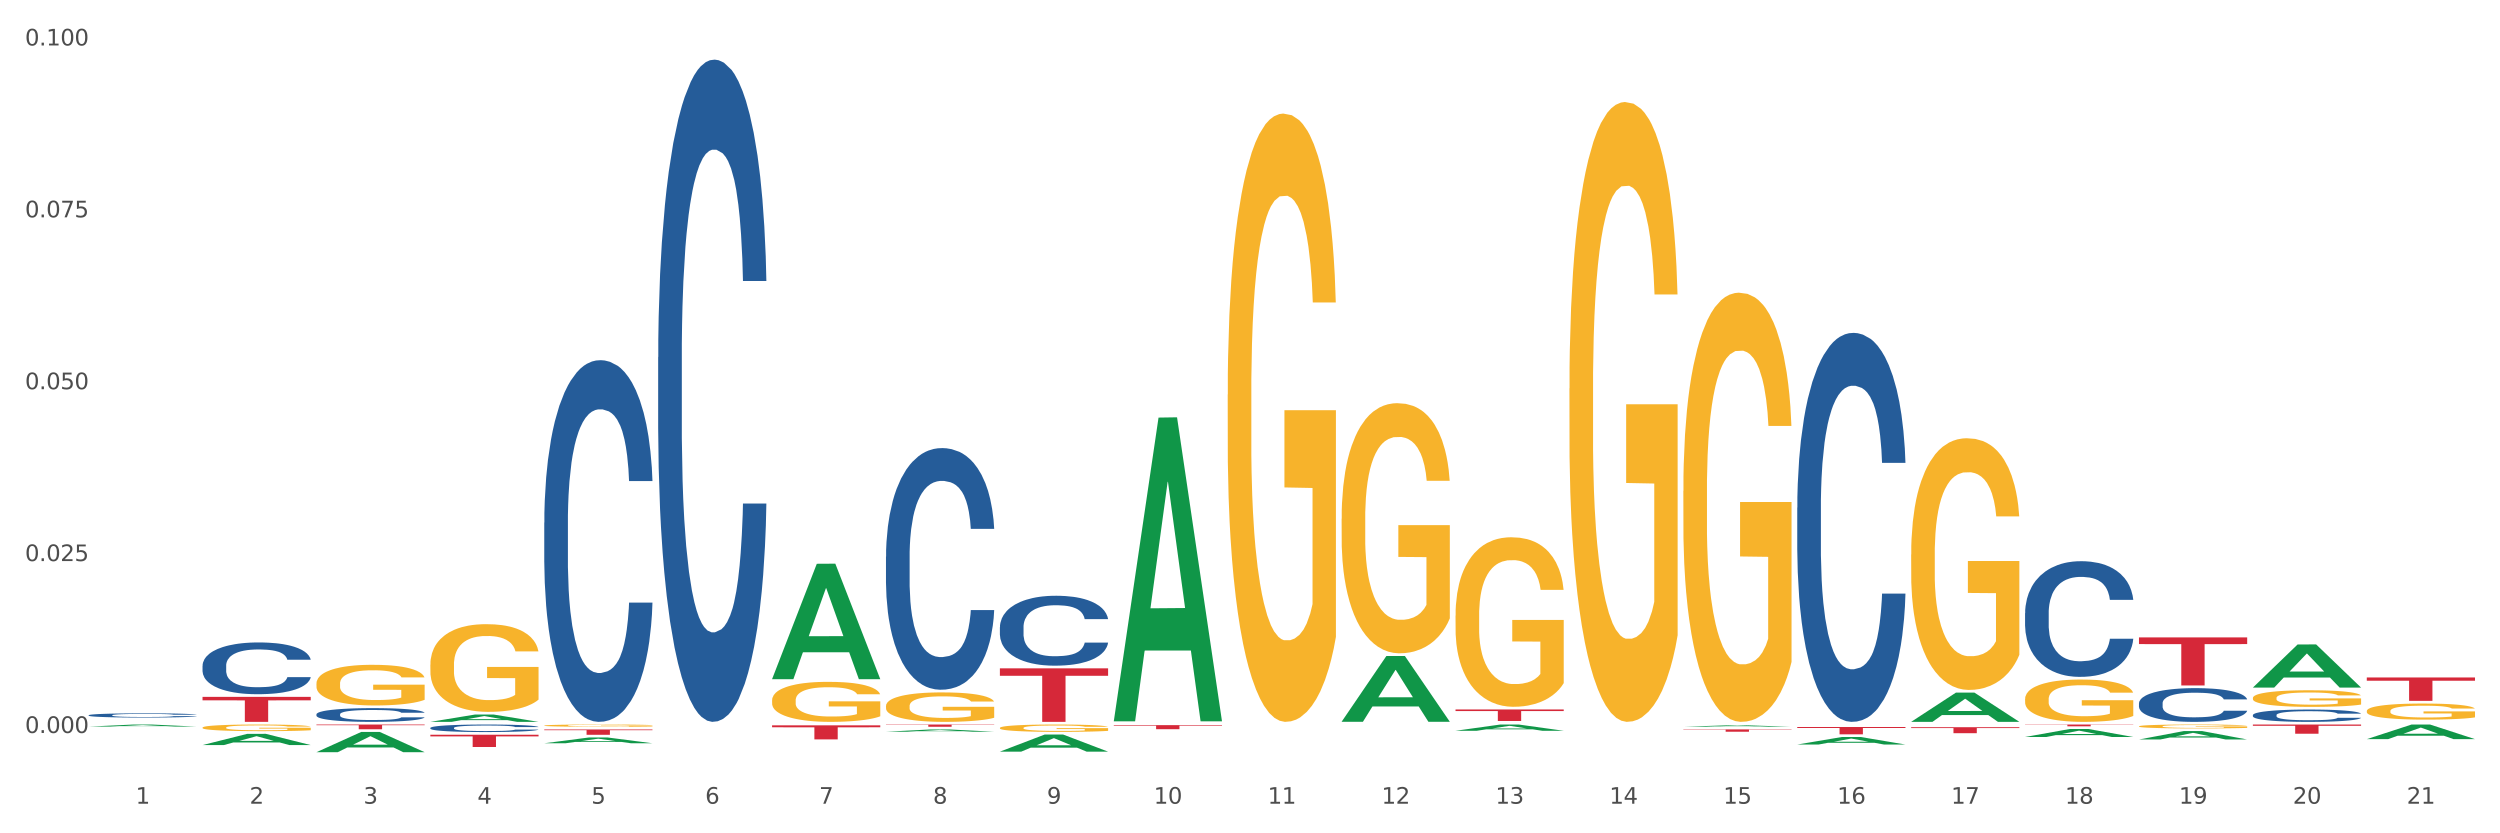 <?xml version="1.0" encoding="utf-8" standalone="no"?>
<!DOCTYPE svg PUBLIC "-//W3C//DTD SVG 1.1//EN"
  "http://www.w3.org/Graphics/SVG/1.1/DTD/svg11.dtd">
<svg xmlns:xlink="http://www.w3.org/1999/xlink" width="1080pt" height="360pt" viewBox="0 0 1080 360" xmlns="http://www.w3.org/2000/svg" version="1.1">
 <rect x="0" y="0" width="1080" height="360" fill="#333333" stroke="none"/>
 <defs>
  <style type="text/css">*{stroke-linejoin: round; stroke-linecap: butt}</style>
 </defs>
 <g id="figure_1">
  <g id="patch_1">
   <path d="M 0 360 
L 1080 360 
L 1080 0 
L 0 0 
z
" style="fill: #ffffff; stroke: #ffffff; stroke-linejoin: miter"/>
  </g>
  <g id="axes_1">
   <g id="matplotlib.axis_1">
    <g id="xtick_1">
     <g id="text_1">
      <!-- 1 -->
      <g style="fill: #4d4d4d" transform="translate(58.603 347.204) scale(0.096 -0.096)">
       <defs>
        <path id="DejaVuSans-31" d="M 794 531 
L 1825 531 
L 1825 4091 
L 703 3866 
L 703 4441 
L 1819 4666 
L 2450 4666 
L 2450 531 
L 3481 531 
L 3481 0 
L 794 0 
L 794 531 
z
" transform="scale(0.016)"/>
       </defs>
       <use xlink:href="#DejaVuSans-31"/>
      </g>
     </g>
    </g>
    <g id="xtick_2">
     <g id="text_2">
      <!-- 2 -->
      <g style="fill: #4d4d4d" transform="translate(107.811 347.204) scale(0.096 -0.096)">
       <defs>
        <path id="DejaVuSans-32" d="M 1228 531 
L 3431 531 
L 3431 0 
L 469 0 
L 469 531 
Q 828 903 1448 1529 
Q 2069 2156 2228 2338 
Q 2531 2678 2651 2914 
Q 2772 3150 2772 3378 
Q 2772 3750 2511 3984 
Q 2250 4219 1831 4219 
Q 1534 4219 1204 4116 
Q 875 4013 500 3803 
L 500 4441 
Q 881 4594 1212 4672 
Q 1544 4750 1819 4750 
Q 2544 4750 2975 4387 
Q 3406 4025 3406 3419 
Q 3406 3131 3298 2873 
Q 3191 2616 2906 2266 
Q 2828 2175 2409 1742 
Q 1991 1309 1228 531 
z
" transform="scale(0.016)"/>
       </defs>
       <use xlink:href="#DejaVuSans-32"/>
      </g>
     </g>
    </g>
    <g id="xtick_3">
     <g id="text_3">
      <!-- 3 -->
      <g style="fill: #4d4d4d" transform="translate(157.02 347.204) scale(0.096 -0.096)">
       <defs>
        <path id="DejaVuSans-33" d="M 2597 2516 
Q 3050 2419 3304 2112 
Q 3559 1806 3559 1356 
Q 3559 666 3084 287 
Q 2609 -91 1734 -91 
Q 1441 -91 1130 -33 
Q 819 25 488 141 
L 488 750 
Q 750 597 1062 519 
Q 1375 441 1716 441 
Q 2309 441 2620 675 
Q 2931 909 2931 1356 
Q 2931 1769 2642 2001 
Q 2353 2234 1838 2234 
L 1294 2234 
L 1294 2753 
L 1863 2753 
Q 2328 2753 2575 2939 
Q 2822 3125 2822 3475 
Q 2822 3834 2567 4026 
Q 2313 4219 1838 4219 
Q 1578 4219 1281 4162 
Q 984 4106 628 3988 
L 628 4550 
Q 988 4650 1302 4700 
Q 1616 4750 1894 4750 
Q 2613 4750 3031 4423 
Q 3450 4097 3450 3541 
Q 3450 3153 3228 2886 
Q 3006 2619 2597 2516 
z
" transform="scale(0.016)"/>
       </defs>
       <use xlink:href="#DejaVuSans-33"/>
      </g>
     </g>
    </g>
    <g id="xtick_4">
     <g id="text_4">
      <!-- 4 -->
      <g style="fill: #4d4d4d" transform="translate(206.228 347.204) scale(0.096 -0.096)">
       <defs>
        <path id="DejaVuSans-34" d="M 2419 4116 
L 825 1625 
L 2419 1625 
L 2419 4116 
z
M 2253 4666 
L 3047 4666 
L 3047 1625 
L 3713 1625 
L 3713 1100 
L 3047 1100 
L 3047 0 
L 2419 0 
L 2419 1100 
L 313 1100 
L 313 1709 
L 2253 4666 
z
" transform="scale(0.016)"/>
       </defs>
       <use xlink:href="#DejaVuSans-34"/>
      </g>
     </g>
    </g>
    <g id="xtick_5">
     <g id="text_5">
      <!-- 5 -->
      <g style="fill: #4d4d4d" transform="translate(255.437 347.204) scale(0.096 -0.096)">
       <defs>
        <path id="DejaVuSans-35" d="M 691 4666 
L 3169 4666 
L 3169 4134 
L 1269 4134 
L 1269 2991 
Q 1406 3038 1543 3061 
Q 1681 3084 1819 3084 
Q 2600 3084 3056 2656 
Q 3513 2228 3513 1497 
Q 3513 744 3044 326 
Q 2575 -91 1722 -91 
Q 1428 -91 1123 -41 
Q 819 9 494 109 
L 494 744 
Q 775 591 1075 516 
Q 1375 441 1709 441 
Q 2250 441 2565 725 
Q 2881 1009 2881 1497 
Q 2881 1984 2565 2268 
Q 2250 2553 1709 2553 
Q 1456 2553 1204 2497 
Q 953 2441 691 2322 
L 691 4666 
z
" transform="scale(0.016)"/>
       </defs>
       <use xlink:href="#DejaVuSans-35"/>
      </g>
     </g>
    </g>
    <g id="xtick_6">
     <g id="text_6">
      <!-- 6 -->
      <g style="fill: #4d4d4d" transform="translate(304.645 347.204) scale(0.096 -0.096)">
       <defs>
        <path id="DejaVuSans-36" d="M 2113 2584 
Q 1688 2584 1439 2293 
Q 1191 2003 1191 1497 
Q 1191 994 1439 701 
Q 1688 409 2113 409 
Q 2538 409 2786 701 
Q 3034 994 3034 1497 
Q 3034 2003 2786 2293 
Q 2538 2584 2113 2584 
z
M 3366 4563 
L 3366 3988 
Q 3128 4100 2886 4159 
Q 2644 4219 2406 4219 
Q 1781 4219 1451 3797 
Q 1122 3375 1075 2522 
Q 1259 2794 1537 2939 
Q 1816 3084 2150 3084 
Q 2853 3084 3261 2657 
Q 3669 2231 3669 1497 
Q 3669 778 3244 343 
Q 2819 -91 2113 -91 
Q 1303 -91 875 529 
Q 447 1150 447 2328 
Q 447 3434 972 4092 
Q 1497 4750 2381 4750 
Q 2619 4750 2861 4703 
Q 3103 4656 3366 4563 
z
" transform="scale(0.016)"/>
       </defs>
       <use xlink:href="#DejaVuSans-36"/>
      </g>
     </g>
    </g>
    <g id="xtick_7">
     <g id="text_7">
      <!-- 7 -->
      <g style="fill: #4d4d4d" transform="translate(353.854 347.204) scale(0.096 -0.096)">
       <defs>
        <path id="DejaVuSans-37" d="M 525 4666 
L 3525 4666 
L 3525 4397 
L 1831 0 
L 1172 0 
L 2766 4134 
L 525 4134 
L 525 4666 
z
" transform="scale(0.016)"/>
       </defs>
       <use xlink:href="#DejaVuSans-37"/>
      </g>
     </g>
    </g>
    <g id="xtick_8">
     <g id="text_8">
      <!-- 8 -->
      <g style="fill: #4d4d4d" transform="translate(403.062 347.204) scale(0.096 -0.096)">
       <defs>
        <path id="DejaVuSans-38" d="M 2034 2216 
Q 1584 2216 1326 1975 
Q 1069 1734 1069 1313 
Q 1069 891 1326 650 
Q 1584 409 2034 409 
Q 2484 409 2743 651 
Q 3003 894 3003 1313 
Q 3003 1734 2745 1975 
Q 2488 2216 2034 2216 
z
M 1403 2484 
Q 997 2584 770 2862 
Q 544 3141 544 3541 
Q 544 4100 942 4425 
Q 1341 4750 2034 4750 
Q 2731 4750 3128 4425 
Q 3525 4100 3525 3541 
Q 3525 3141 3298 2862 
Q 3072 2584 2669 2484 
Q 3125 2378 3379 2068 
Q 3634 1759 3634 1313 
Q 3634 634 3220 271 
Q 2806 -91 2034 -91 
Q 1263 -91 848 271 
Q 434 634 434 1313 
Q 434 1759 690 2068 
Q 947 2378 1403 2484 
z
M 1172 3481 
Q 1172 3119 1398 2916 
Q 1625 2713 2034 2713 
Q 2441 2713 2670 2916 
Q 2900 3119 2900 3481 
Q 2900 3844 2670 4047 
Q 2441 4250 2034 4250 
Q 1625 4250 1398 4047 
Q 1172 3844 1172 3481 
z
" transform="scale(0.016)"/>
       </defs>
       <use xlink:href="#DejaVuSans-38"/>
      </g>
     </g>
    </g>
    <g id="xtick_9">
     <g id="text_9">
      <!-- 9 -->
      <g style="fill: #4d4d4d" transform="translate(452.271 347.204) scale(0.096 -0.096)">
       <defs>
        <path id="DejaVuSans-39" d="M 703 97 
L 703 672 
Q 941 559 1184 500 
Q 1428 441 1663 441 
Q 2288 441 2617 861 
Q 2947 1281 2994 2138 
Q 2813 1869 2534 1725 
Q 2256 1581 1919 1581 
Q 1219 1581 811 2004 
Q 403 2428 403 3163 
Q 403 3881 828 4315 
Q 1253 4750 1959 4750 
Q 2769 4750 3195 4129 
Q 3622 3509 3622 2328 
Q 3622 1225 3098 567 
Q 2575 -91 1691 -91 
Q 1453 -91 1209 -44 
Q 966 3 703 97 
z
M 1959 2075 
Q 2384 2075 2632 2365 
Q 2881 2656 2881 3163 
Q 2881 3666 2632 3958 
Q 2384 4250 1959 4250 
Q 1534 4250 1286 3958 
Q 1038 3666 1038 3163 
Q 1038 2656 1286 2365 
Q 1534 2075 1959 2075 
z
" transform="scale(0.016)"/>
       </defs>
       <use xlink:href="#DejaVuSans-39"/>
      </g>
     </g>
    </g>
    <g id="xtick_10">
     <g id="text_10">
      <!-- 10 -->
      <g style="fill: #4d4d4d" transform="translate(498.425 347.204) scale(0.096 -0.096)">
       <defs>
        <path id="DejaVuSans-30" d="M 2034 4250 
Q 1547 4250 1301 3770 
Q 1056 3291 1056 2328 
Q 1056 1369 1301 889 
Q 1547 409 2034 409 
Q 2525 409 2770 889 
Q 3016 1369 3016 2328 
Q 3016 3291 2770 3770 
Q 2525 4250 2034 4250 
z
M 2034 4750 
Q 2819 4750 3233 4129 
Q 3647 3509 3647 2328 
Q 3647 1150 3233 529 
Q 2819 -91 2034 -91 
Q 1250 -91 836 529 
Q 422 1150 422 2328 
Q 422 3509 836 4129 
Q 1250 4750 2034 4750 
z
" transform="scale(0.016)"/>
       </defs>
       <use xlink:href="#DejaVuSans-31"/>
       <use xlink:href="#DejaVuSans-30" transform="translate(63.623 0)"/>
      </g>
     </g>
    </g>
    <g id="xtick_11">
     <g id="text_11">
      <!-- 11 -->
      <g style="fill: #4d4d4d" transform="translate(547.634 347.204) scale(0.096 -0.096)">
       <use xlink:href="#DejaVuSans-31"/>
       <use xlink:href="#DejaVuSans-31" transform="translate(63.623 0)"/>
      </g>
     </g>
    </g>
    <g id="xtick_12">
     <g id="text_12">
      <!-- 12 -->
      <g style="fill: #4d4d4d" transform="translate(596.842 347.204) scale(0.096 -0.096)">
       <use xlink:href="#DejaVuSans-31"/>
       <use xlink:href="#DejaVuSans-32" transform="translate(63.623 0)"/>
      </g>
     </g>
    </g>
    <g id="xtick_13">
     <g id="text_13">
      <!-- 13 -->
      <g style="fill: #4d4d4d" transform="translate(646.05 347.204) scale(0.096 -0.096)">
       <use xlink:href="#DejaVuSans-31"/>
       <use xlink:href="#DejaVuSans-33" transform="translate(63.623 0)"/>
      </g>
     </g>
    </g>
    <g id="xtick_14">
     <g id="text_14">
      <!-- 14 -->
      <g style="fill: #4d4d4d" transform="translate(695.259 347.204) scale(0.096 -0.096)">
       <use xlink:href="#DejaVuSans-31"/>
       <use xlink:href="#DejaVuSans-34" transform="translate(63.623 0)"/>
      </g>
     </g>
    </g>
    <g id="xtick_15">
     <g id="text_15">
      <!-- 15 -->
      <g style="fill: #4d4d4d" transform="translate(744.467 347.204) scale(0.096 -0.096)">
       <use xlink:href="#DejaVuSans-31"/>
       <use xlink:href="#DejaVuSans-35" transform="translate(63.623 0)"/>
      </g>
     </g>
    </g>
    <g id="xtick_16">
     <g id="text_16">
      <!-- 16 -->
      <g style="fill: #4d4d4d" transform="translate(793.676 347.204) scale(0.096 -0.096)">
       <use xlink:href="#DejaVuSans-31"/>
       <use xlink:href="#DejaVuSans-36" transform="translate(63.623 0)"/>
      </g>
     </g>
    </g>
    <g id="xtick_17">
     <g id="text_17">
      <!-- 17 -->
      <g style="fill: #4d4d4d" transform="translate(842.884 347.204) scale(0.096 -0.096)">
       <use xlink:href="#DejaVuSans-31"/>
       <use xlink:href="#DejaVuSans-37" transform="translate(63.623 0)"/>
      </g>
     </g>
    </g>
    <g id="xtick_18">
     <g id="text_18">
      <!-- 18 -->
      <g style="fill: #4d4d4d" transform="translate(892.093 347.204) scale(0.096 -0.096)">
       <use xlink:href="#DejaVuSans-31"/>
       <use xlink:href="#DejaVuSans-38" transform="translate(63.623 0)"/>
      </g>
     </g>
    </g>
    <g id="xtick_19">
     <g id="text_19">
      <!-- 19 -->
      <g style="fill: #4d4d4d" transform="translate(941.301 347.204) scale(0.096 -0.096)">
       <use xlink:href="#DejaVuSans-31"/>
       <use xlink:href="#DejaVuSans-39" transform="translate(63.623 0)"/>
      </g>
     </g>
    </g>
    <g id="xtick_20">
     <g id="text_20">
      <!-- 20 -->
      <g style="fill: #4d4d4d" transform="translate(990.51 347.204) scale(0.096 -0.096)">
       <use xlink:href="#DejaVuSans-32"/>
       <use xlink:href="#DejaVuSans-30" transform="translate(63.623 0)"/>
      </g>
     </g>
    </g>
    <g id="xtick_21">
     <g id="text_21">
      <!-- 21 -->
      <g style="fill: #4d4d4d" transform="translate(1039.718 347.204) scale(0.096 -0.096)">
       <use xlink:href="#DejaVuSans-32"/>
       <use xlink:href="#DejaVuSans-31" transform="translate(63.623 0)"/>
      </g>
     </g>
    </g>
    <g id="xtick_22"/>
    <g id="xtick_23"/>
    <g id="xtick_24"/>
    <g id="xtick_25"/>
    <g id="xtick_26"/>
    <g id="xtick_27"/>
    <g id="xtick_28"/>
    <g id="xtick_29"/>
    <g id="xtick_30"/>
    <g id="xtick_31"/>
    <g id="xtick_32"/>
    <g id="xtick_33"/>
    <g id="xtick_34"/>
    <g id="xtick_35"/>
    <g id="xtick_36"/>
    <g id="xtick_37"/>
    <g id="xtick_38"/>
    <g id="xtick_39"/>
    <g id="xtick_40"/>
    <g id="xtick_41"/>
   </g>
   <g id="matplotlib.axis_2">
    <g id="ytick_1">
     <g id="text_22">
      <!-- 0.000 -->
      <g style="fill: #4d4d4d" transform="translate(10.8 316.642) scale(0.096 -0.096)">
       <defs>
        <path id="DejaVuSans-2e" d="M 684 794 
L 1344 794 
L 1344 0 
L 684 0 
L 684 794 
z
" transform="scale(0.016)"/>
       </defs>
       <use xlink:href="#DejaVuSans-30"/>
       <use xlink:href="#DejaVuSans-2e" transform="translate(63.623 0)"/>
       <use xlink:href="#DejaVuSans-30" transform="translate(95.41 0)"/>
       <use xlink:href="#DejaVuSans-30" transform="translate(159.033 0)"/>
       <use xlink:href="#DejaVuSans-30" transform="translate(222.656 0)"/>
      </g>
     </g>
    </g>
    <g id="ytick_2">
     <g id="text_23">
      <!-- 0.025 -->
      <g style="fill: #4d4d4d" transform="translate(10.8 242.393) scale(0.096 -0.096)">
       <use xlink:href="#DejaVuSans-30"/>
       <use xlink:href="#DejaVuSans-2e" transform="translate(63.623 0)"/>
       <use xlink:href="#DejaVuSans-30" transform="translate(95.41 0)"/>
       <use xlink:href="#DejaVuSans-32" transform="translate(159.033 0)"/>
       <use xlink:href="#DejaVuSans-35" transform="translate(222.656 0)"/>
      </g>
     </g>
    </g>
    <g id="ytick_3">
     <g id="text_24">
      <!-- 0.050 -->
      <g style="fill: #4d4d4d" transform="translate(10.8 168.144) scale(0.096 -0.096)">
       <use xlink:href="#DejaVuSans-30"/>
       <use xlink:href="#DejaVuSans-2e" transform="translate(63.623 0)"/>
       <use xlink:href="#DejaVuSans-30" transform="translate(95.41 0)"/>
       <use xlink:href="#DejaVuSans-35" transform="translate(159.033 0)"/>
       <use xlink:href="#DejaVuSans-30" transform="translate(222.656 0)"/>
      </g>
     </g>
    </g>
    <g id="ytick_4">
     <g id="text_25">
      <!-- 0.075 -->
      <g style="fill: #4d4d4d" transform="translate(10.8 93.895) scale(0.096 -0.096)">
       <use xlink:href="#DejaVuSans-30"/>
       <use xlink:href="#DejaVuSans-2e" transform="translate(63.623 0)"/>
       <use xlink:href="#DejaVuSans-30" transform="translate(95.41 0)"/>
       <use xlink:href="#DejaVuSans-37" transform="translate(159.033 0)"/>
       <use xlink:href="#DejaVuSans-35" transform="translate(222.656 0)"/>
      </g>
     </g>
    </g>
    <g id="ytick_5">
     <g id="text_26">
      <!-- 0.100 -->
      <g style="fill: #4d4d4d" transform="translate(10.8 19.647) scale(0.096 -0.096)">
       <use xlink:href="#DejaVuSans-30"/>
       <use xlink:href="#DejaVuSans-2e" transform="translate(63.623 0)"/>
       <use xlink:href="#DejaVuSans-31" transform="translate(95.41 0)"/>
       <use xlink:href="#DejaVuSans-30" transform="translate(159.033 0)"/>
       <use xlink:href="#DejaVuSans-30" transform="translate(222.656 0)"/>
      </g>
     </g>
    </g>
    <g id="ytick_6"/>
    <g id="ytick_7"/>
    <g id="ytick_8"/>
    <g id="ytick_9"/>
   </g>
   <g id="PolyCollection_1">
    <path d="M 431.951 270.938 
L 432.006 270.91 
L 432.006 270.138 
L 432.172 269.089 
L 432.779 267.158 
L 433.553 265.696 
L 434.879 263.986 
L 435.598 263.269 
L 436.537 262.469 
L 438.471 261.172 
L 440.681 260.068 
L 442.229 259.462 
L 443.389 259.075 
L 445.986 258.386 
L 447.478 258.082 
L 449.025 257.834 
L 450.351 257.668 
L 452.562 257.475 
L 454.33 257.393 
L 456.374 257.365 
L 458.087 257.393 
L 460.353 257.503 
L 463.669 257.834 
L 464.939 258.027 
L 466.652 258.358 
L 468.421 258.799 
L 469.857 259.241 
L 471.515 259.875 
L 473.228 260.703 
L 474.886 261.751 
L 476.046 262.717 
L 476.986 263.738 
L 477.814 264.979 
L 478.422 266.331 
L 478.699 267.462 
L 468.586 267.462 
L 468.31 266.441 
L 467.758 265.338 
L 467.205 264.593 
L 466.597 263.986 
L 465.658 263.296 
L 464.829 262.855 
L 463.447 262.331 
L 462.177 262 
L 461.127 261.806 
L 459.856 261.641 
L 457.148 261.475 
L 455.214 261.475 
L 453.998 261.531 
L 452.506 261.669 
L 451.236 261.862 
L 449.744 262.193 
L 448.583 262.551 
L 447.423 263.02 
L 446.76 263.351 
L 445.765 263.958 
L 445.102 264.455 
L 444.218 265.31 
L 443.72 265.917 
L 442.836 267.489 
L 442.45 268.648 
L 442.284 269.448 
L 442.173 270.331 
L 442.173 274.634 
L 442.505 276.566 
L 442.781 277.393 
L 443.223 278.331 
L 444.052 279.545 
L 445.268 280.731 
L 446.539 281.586 
L 447.589 282.111 
L 448.583 282.497 
L 449.578 282.8 
L 450.793 283.076 
L 451.788 283.242 
L 453.28 283.407 
L 455.048 283.49 
L 456.43 283.49 
L 459.248 283.352 
L 460.519 283.214 
L 461.734 283.021 
L 463.061 282.718 
L 464.111 282.386 
L 464.718 282.138 
L 465.713 281.614 
L 466.487 281.062 
L 467.15 280.428 
L 467.592 279.876 
L 468.089 279.048 
L 468.476 278.11 
L 468.586 277.614 
L 478.699 277.614 
L 478.478 278.607 
L 478.091 279.573 
L 477.317 280.869 
L 476.709 281.614 
L 475.77 282.524 
L 474.775 283.297 
L 473.394 284.152 
L 472.123 284.787 
L 470.797 285.338 
L 469.36 285.835 
L 466.763 286.525 
L 465.824 286.718 
L 463.834 287.049 
L 462.287 287.242 
L 460.022 287.435 
L 457.701 287.545 
L 455.269 287.573 
L 453.114 287.518 
L 450.738 287.352 
L 449.246 287.187 
L 447.589 286.938 
L 445.655 286.552 
L 443.831 286.083 
L 442.118 285.531 
L 440.516 284.897 
L 439.024 284.18 
L 437.09 282.993 
L 435.653 281.835 
L 434.603 280.759 
L 433.885 279.848 
L 433.166 278.69 
L 432.779 277.89 
L 432.172 275.959 
L 431.951 274.166 
L 431.951 270.938 
z
" clip-path="url(#p8c4691eae2)" style="fill: #255c99"/>
    <path d="M 776.41 219.305 
L 776.465 219.152 
L 776.465 214.855 
L 776.631 209.023 
L 777.239 198.281 
L 778.012 190.147 
L 779.338 180.632 
L 780.057 176.642 
L 780.996 172.191 
L 782.93 164.978 
L 785.14 158.84 
L 786.688 155.463 
L 787.848 153.315 
L 790.445 149.478 
L 791.937 147.79 
L 793.484 146.409 
L 794.811 145.488 
L 797.021 144.414 
L 798.789 143.953 
L 800.834 143.8 
L 802.547 143.953 
L 804.812 144.567 
L 808.128 146.409 
L 809.399 147.483 
L 811.112 149.325 
L 812.88 151.78 
L 814.317 154.236 
L 815.974 157.765 
L 817.687 162.369 
L 819.345 168.201 
L 820.505 173.572 
L 821.445 179.251 
L 822.274 186.157 
L 822.881 193.677 
L 823.158 199.969 
L 813.046 199.969 
L 812.769 194.29 
L 812.217 188.152 
L 811.664 184.008 
L 811.056 180.632 
L 810.117 176.795 
L 809.288 174.34 
L 807.907 171.424 
L 806.636 169.582 
L 805.586 168.508 
L 804.315 167.587 
L 801.607 166.666 
L 799.673 166.666 
L 798.458 166.973 
L 796.966 167.741 
L 795.695 168.815 
L 794.203 170.657 
L 793.042 172.652 
L 791.882 175.261 
L 791.219 177.102 
L 790.224 180.478 
L 789.561 183.241 
L 788.677 187.998 
L 788.18 191.375 
L 787.295 200.122 
L 786.909 206.568 
L 786.743 211.018 
L 786.632 215.929 
L 786.632 239.87 
L 786.964 250.613 
L 787.24 255.217 
L 787.682 260.434 
L 788.511 267.187 
L 789.727 273.786 
L 790.998 278.544 
L 792.048 281.459 
L 793.042 283.608 
L 794.037 285.296 
L 795.253 286.831 
L 796.247 287.752 
L 797.739 288.672 
L 799.507 289.133 
L 800.889 289.133 
L 803.707 288.365 
L 804.978 287.598 
L 806.194 286.524 
L 807.52 284.836 
L 808.57 282.994 
L 809.178 281.613 
L 810.172 278.697 
L 810.946 275.628 
L 811.609 272.098 
L 812.051 269.029 
L 812.548 264.425 
L 812.935 259.207 
L 813.046 256.444 
L 823.158 256.444 
L 822.937 261.969 
L 822.55 267.34 
L 821.776 274.553 
L 821.168 278.697 
L 820.229 283.761 
L 819.234 288.058 
L 817.853 292.816 
L 816.582 296.346 
L 815.256 299.415 
L 813.819 302.177 
L 811.222 306.014 
L 810.283 307.088 
L 808.293 308.93 
L 806.746 310.004 
L 804.481 311.078 
L 802.16 311.692 
L 799.728 311.846 
L 797.573 311.539 
L 795.197 310.618 
L 793.705 309.697 
L 792.048 308.316 
L 790.114 306.167 
L 788.29 303.559 
L 786.577 300.489 
L 784.975 296.959 
L 783.483 292.969 
L 781.549 286.37 
L 780.112 279.925 
L 779.062 273.94 
L 778.344 268.875 
L 777.625 262.43 
L 777.239 257.979 
L 776.631 247.236 
L 776.41 237.261 
L 776.41 219.305 
z
" clip-path="url(#p8c4691eae2)" style="fill: #255c99"/>
    <path d="M 825.618 313 
L 825.673 313 
L 825.673 313 
L 825.839 313 
L 826.447 312.999 
L 827.221 312.998 
L 828.547 312.998 
L 829.265 312.997 
L 830.205 312.997 
L 832.139 312.996 
L 834.349 312.996 
L 835.896 312.996 
L 837.057 312.995 
L 839.654 312.995 
L 841.146 312.995 
L 842.693 312.995 
L 844.019 312.995 
L 846.229 312.995 
L 847.998 312.995 
L 850.042 312.995 
L 851.755 312.995 
L 854.021 312.995 
L 857.336 312.995 
L 858.607 312.995 
L 860.32 312.995 
L 862.088 312.995 
L 863.525 312.995 
L 865.183 312.996 
L 866.896 312.996 
L 868.553 312.997 
L 869.714 312.997 
L 870.653 312.997 
L 871.482 312.998 
L 872.09 312.999 
L 872.366 312.999 
L 862.254 312.999 
L 861.978 312.999 
L 861.425 312.998 
L 860.873 312.998 
L 860.265 312.998 
L 859.325 312.997 
L 858.497 312.997 
L 857.115 312.997 
L 855.844 312.997 
L 854.794 312.997 
L 853.523 312.997 
L 850.816 312.996 
L 848.882 312.996 
L 847.666 312.996 
L 846.174 312.997 
L 844.903 312.997 
L 843.411 312.997 
L 842.251 312.997 
L 841.09 312.997 
L 840.427 312.997 
L 839.433 312.998 
L 838.77 312.998 
L 837.885 312.998 
L 837.388 312.998 
L 836.504 312.999 
L 836.117 313 
L 835.951 313 
L 835.841 313 
L 835.841 313.002 
L 836.172 313.003 
L 836.449 313.003 
L 836.891 313.004 
L 837.72 313.004 
L 838.935 313.005 
L 840.206 313.005 
L 841.256 313.005 
L 842.251 313.005 
L 843.245 313.006 
L 844.461 313.006 
L 845.456 313.006 
L 846.948 313.006 
L 848.716 313.006 
L 850.097 313.006 
L 852.915 313.006 
L 854.186 313.006 
L 855.402 313.006 
L 856.728 313.006 
L 857.778 313.005 
L 858.386 313.005 
L 859.381 313.005 
L 860.154 313.005 
L 860.817 313.005 
L 861.259 313.004 
L 861.757 313.004 
L 862.144 313.004 
L 862.254 313.003 
L 872.366 313.003 
L 872.145 313.004 
L 871.758 313.004 
L 870.985 313.005 
L 870.377 313.005 
L 869.438 313.005 
L 868.443 313.006 
L 867.061 313.006 
L 865.791 313.006 
L 864.464 313.007 
L 863.028 313.007 
L 860.431 313.007 
L 859.491 313.007 
L 857.502 313.007 
L 855.955 313.007 
L 853.689 313.008 
L 851.368 313.008 
L 848.937 313.008 
L 846.782 313.008 
L 844.406 313.008 
L 842.914 313.007 
L 841.256 313.007 
L 839.322 313.007 
L 837.499 313.007 
L 835.786 313.007 
L 834.183 313.006 
L 832.691 313.006 
L 830.757 313.006 
L 829.32 313.005 
L 828.271 313.005 
L 827.552 313.004 
L 826.834 313.004 
L 826.447 313.003 
L 825.839 313.003 
L 825.618 313.002 
L 825.618 313 
z
" clip-path="url(#p8c4691eae2)" style="fill: #255c99"/>
    <path d="M 874.827 264.889 
L 874.882 264.843 
L 874.882 263.565 
L 875.048 261.831 
L 875.655 258.636 
L 876.429 256.217 
L 877.755 253.388 
L 878.474 252.201 
L 879.413 250.878 
L 881.347 248.732 
L 883.557 246.907 
L 885.105 245.903 
L 886.265 245.264 
L 888.862 244.123 
L 890.354 243.621 
L 891.901 243.21 
L 893.227 242.936 
L 895.438 242.617 
L 897.206 242.48 
L 899.251 242.434 
L 900.964 242.48 
L 903.229 242.662 
L 906.545 243.21 
L 907.815 243.529 
L 909.528 244.077 
L 911.297 244.807 
L 912.733 245.538 
L 914.391 246.587 
L 916.104 247.957 
L 917.762 249.691 
L 918.922 251.288 
L 919.862 252.977 
L 920.691 255.031 
L 921.298 257.267 
L 921.575 259.138 
L 911.462 259.138 
L 911.186 257.45 
L 910.634 255.624 
L 910.081 254.392 
L 909.473 253.388 
L 908.534 252.247 
L 907.705 251.516 
L 906.324 250.649 
L 905.053 250.102 
L 904.003 249.782 
L 902.732 249.508 
L 900.024 249.234 
L 898.09 249.234 
L 896.874 249.326 
L 895.382 249.554 
L 894.112 249.873 
L 892.62 250.421 
L 891.459 251.014 
L 890.299 251.79 
L 889.636 252.338 
L 888.641 253.342 
L 887.978 254.164 
L 887.094 255.578 
L 886.597 256.583 
L 885.712 259.184 
L 885.326 261.101 
L 885.16 262.424 
L 885.049 263.885 
L 885.049 271.005 
L 885.381 274.2 
L 885.657 275.569 
L 886.099 277.12 
L 886.928 279.129 
L 888.144 281.091 
L 889.415 282.506 
L 890.465 283.373 
L 891.459 284.012 
L 892.454 284.514 
L 893.67 284.971 
L 894.664 285.244 
L 896.156 285.518 
L 897.924 285.655 
L 899.306 285.655 
L 902.124 285.427 
L 903.395 285.199 
L 904.611 284.879 
L 905.937 284.377 
L 906.987 283.83 
L 907.594 283.419 
L 908.589 282.552 
L 909.363 281.639 
L 910.026 280.589 
L 910.468 279.676 
L 910.965 278.307 
L 911.352 276.755 
L 911.462 275.934 
L 921.575 275.934 
L 921.354 277.577 
L 920.967 279.174 
L 920.193 281.319 
L 919.585 282.552 
L 918.646 284.058 
L 917.651 285.336 
L 916.27 286.751 
L 914.999 287.8 
L 913.673 288.713 
L 912.236 289.535 
L 909.639 290.676 
L 908.7 290.995 
L 906.71 291.543 
L 905.163 291.862 
L 902.898 292.182 
L 900.577 292.364 
L 898.145 292.41 
L 895.99 292.319 
L 893.614 292.045 
L 892.122 291.771 
L 890.465 291.36 
L 888.531 290.721 
L 886.707 289.945 
L 884.994 289.033 
L 883.392 287.983 
L 881.9 286.796 
L 879.966 284.834 
L 878.529 282.917 
L 877.479 281.137 
L 876.761 279.631 
L 876.042 277.714 
L 875.655 276.39 
L 875.048 273.195 
L 874.827 270.229 
L 874.827 264.889 
z
" clip-path="url(#p8c4691eae2)" style="fill: #255c99"/>
    <path d="M 185.908 314.456 
L 185.964 314.453 
L 185.964 314.37 
L 186.129 314.257 
L 186.737 314.049 
L 187.511 313.891 
L 188.837 313.707 
L 189.555 313.63 
L 190.495 313.544 
L 192.429 313.404 
L 194.639 313.286 
L 196.186 313.22 
L 197.347 313.179 
L 199.944 313.105 
L 201.436 313.072 
L 202.983 313.045 
L 204.309 313.027 
L 206.519 313.007 
L 208.288 312.998 
L 210.332 312.995 
L 212.045 312.998 
L 214.311 313.01 
L 217.626 313.045 
L 218.897 313.066 
L 220.61 313.102 
L 222.378 313.149 
L 223.815 313.197 
L 225.473 313.265 
L 227.186 313.354 
L 228.844 313.467 
L 230.004 313.571 
L 230.943 313.681 
L 231.772 313.814 
L 232.38 313.96 
L 232.656 314.082 
L 222.544 314.082 
L 222.268 313.972 
L 221.715 313.853 
L 221.163 313.773 
L 220.555 313.707 
L 219.616 313.633 
L 218.787 313.586 
L 217.405 313.529 
L 216.134 313.494 
L 215.084 313.473 
L 213.813 313.455 
L 211.106 313.437 
L 209.172 313.437 
L 207.956 313.443 
L 206.464 313.458 
L 205.193 313.479 
L 203.701 313.514 
L 202.541 313.553 
L 201.381 313.603 
L 200.717 313.639 
L 199.723 313.704 
L 199.06 313.758 
L 198.176 313.85 
L 197.678 313.915 
L 196.794 314.085 
L 196.407 314.209 
L 196.242 314.295 
L 196.131 314.39 
L 196.131 314.854 
L 196.463 315.061 
L 196.739 315.151 
L 197.181 315.252 
L 198.01 315.382 
L 199.225 315.51 
L 200.496 315.602 
L 201.546 315.658 
L 202.541 315.7 
L 203.536 315.733 
L 204.751 315.762 
L 205.746 315.78 
L 207.238 315.798 
L 209.006 315.807 
L 210.388 315.807 
L 213.206 315.792 
L 214.477 315.777 
L 215.692 315.756 
L 217.018 315.724 
L 218.068 315.688 
L 218.676 315.661 
L 219.671 315.605 
L 220.444 315.546 
L 221.108 315.477 
L 221.55 315.418 
L 222.047 315.329 
L 222.434 315.228 
L 222.544 315.174 
L 232.656 315.174 
L 232.435 315.281 
L 232.049 315.385 
L 231.275 315.525 
L 230.667 315.605 
L 229.728 315.703 
L 228.733 315.786 
L 227.352 315.878 
L 226.081 315.946 
L 224.755 316.006 
L 223.318 316.059 
L 220.721 316.133 
L 219.781 316.154 
L 217.792 316.19 
L 216.245 316.211 
L 213.979 316.231 
L 211.658 316.243 
L 209.227 316.246 
L 207.072 316.24 
L 204.696 316.223 
L 203.204 316.205 
L 201.546 316.178 
L 199.612 316.136 
L 197.789 316.086 
L 196.076 316.027 
L 194.473 315.958 
L 192.981 315.881 
L 191.047 315.753 
L 189.611 315.629 
L 188.561 315.513 
L 187.842 315.415 
L 187.124 315.29 
L 186.737 315.204 
L 186.129 314.996 
L 185.908 314.803 
L 185.908 314.456 
z
" clip-path="url(#p8c4691eae2)" style="fill: #255c99"/>
    <path d="M 235.117 225.8 
L 235.172 225.657 
L 235.172 221.661 
L 235.338 216.239 
L 235.946 206.25 
L 236.719 198.687 
L 238.045 189.84 
L 238.764 186.13 
L 239.703 181.992 
L 241.637 175.285 
L 243.848 169.577 
L 245.395 166.438 
L 246.555 164.44 
L 249.152 160.873 
L 250.644 159.303 
L 252.191 158.019 
L 253.518 157.162 
L 255.728 156.164 
L 257.496 155.735 
L 259.541 155.593 
L 261.254 155.735 
L 263.519 156.306 
L 266.835 158.019 
L 268.106 159.017 
L 269.819 160.73 
L 271.587 163.013 
L 273.024 165.296 
L 274.681 168.578 
L 276.394 172.859 
L 278.052 178.282 
L 279.212 183.276 
L 280.152 188.556 
L 280.981 194.977 
L 281.589 201.969 
L 281.865 207.82 
L 271.753 207.82 
L 271.476 202.54 
L 270.924 196.832 
L 270.371 192.979 
L 269.763 189.84 
L 268.824 186.273 
L 267.995 183.989 
L 266.614 181.278 
L 265.343 179.566 
L 264.293 178.567 
L 263.022 177.711 
L 260.314 176.855 
L 258.38 176.855 
L 257.165 177.14 
L 255.673 177.853 
L 254.402 178.852 
L 252.91 180.565 
L 251.749 182.42 
L 250.589 184.846 
L 249.926 186.558 
L 248.931 189.697 
L 248.268 192.266 
L 247.384 196.689 
L 246.887 199.829 
L 246.003 207.962 
L 245.616 213.956 
L 245.45 218.094 
L 245.339 222.66 
L 245.339 244.921 
L 245.671 254.91 
L 245.947 259.191 
L 246.389 264.042 
L 247.218 270.321 
L 248.434 276.457 
L 249.705 280.881 
L 250.755 283.592 
L 251.749 285.59 
L 252.744 287.159 
L 253.96 288.586 
L 254.954 289.442 
L 256.446 290.299 
L 258.215 290.727 
L 259.596 290.727 
L 262.414 290.013 
L 263.685 289.3 
L 264.901 288.301 
L 266.227 286.731 
L 267.277 285.019 
L 267.885 283.734 
L 268.879 281.023 
L 269.653 278.169 
L 270.316 274.887 
L 270.758 272.033 
L 271.255 267.752 
L 271.642 262.901 
L 271.753 260.332 
L 281.865 260.332 
L 281.644 265.469 
L 281.257 270.464 
L 280.483 277.17 
L 279.876 281.023 
L 278.936 285.732 
L 277.942 289.728 
L 276.56 294.151 
L 275.289 297.433 
L 273.963 300.287 
L 272.526 302.856 
L 269.929 306.423 
L 268.99 307.422 
L 267 309.135 
L 265.453 310.133 
L 263.188 311.132 
L 260.867 311.703 
L 258.436 311.846 
L 256.28 311.56 
L 253.904 310.704 
L 252.412 309.848 
L 250.755 308.564 
L 248.821 306.566 
L 246.997 304.14 
L 245.284 301.286 
L 243.682 298.004 
L 242.19 294.294 
L 240.256 288.158 
L 238.819 282.165 
L 237.769 276.6 
L 237.051 271.891 
L 236.332 265.897 
L 235.946 261.759 
L 235.338 251.77 
L 235.117 242.495 
L 235.117 225.8 
z
" clip-path="url(#p8c4691eae2)" style="fill: #255c99"/>
    <path d="M 973.244 308.914 
L 973.299 308.909 
L 973.299 308.773 
L 973.465 308.588 
L 974.072 308.247 
L 974.846 307.99 
L 976.172 307.688 
L 976.891 307.562 
L 977.83 307.421 
L 979.764 307.192 
L 981.974 306.998 
L 983.521 306.891 
L 984.682 306.823 
L 987.279 306.701 
L 988.771 306.648 
L 990.318 306.604 
L 991.644 306.575 
L 993.855 306.541 
L 995.623 306.526 
L 997.667 306.521 
L 999.38 306.526 
L 1001.646 306.546 
L 1004.961 306.604 
L 1006.232 306.638 
L 1007.945 306.696 
L 1009.714 306.774 
L 1011.15 306.852 
L 1012.808 306.964 
L 1014.521 307.11 
L 1016.179 307.294 
L 1017.339 307.465 
L 1018.279 307.644 
L 1019.107 307.863 
L 1019.715 308.102 
L 1019.992 308.301 
L 1009.879 308.301 
L 1009.603 308.121 
L 1009.051 307.927 
L 1008.498 307.795 
L 1007.89 307.688 
L 1006.951 307.567 
L 1006.122 307.489 
L 1004.74 307.397 
L 1003.469 307.338 
L 1002.42 307.304 
L 1001.149 307.275 
L 998.441 307.246 
L 996.507 307.246 
L 995.291 307.255 
L 993.799 307.28 
L 992.528 307.314 
L 991.037 307.372 
L 989.876 307.435 
L 988.716 307.518 
L 988.053 307.576 
L 987.058 307.683 
L 986.395 307.771 
L 985.511 307.922 
L 985.013 308.029 
L 984.129 308.306 
L 983.742 308.51 
L 983.577 308.651 
L 983.466 308.807 
L 983.466 309.565 
L 983.798 309.906 
L 984.074 310.051 
L 984.516 310.217 
L 985.345 310.431 
L 986.561 310.64 
L 987.832 310.791 
L 988.881 310.883 
L 989.876 310.951 
L 990.871 311.005 
L 992.086 311.053 
L 993.081 311.082 
L 994.573 311.111 
L 996.341 311.126 
L 997.723 311.126 
L 1000.541 311.102 
L 1001.812 311.077 
L 1003.027 311.043 
L 1004.354 310.99 
L 1005.404 310.932 
L 1006.011 310.888 
L 1007.006 310.795 
L 1007.78 310.698 
L 1008.443 310.586 
L 1008.885 310.489 
L 1009.382 310.343 
L 1009.769 310.178 
L 1009.879 310.09 
L 1019.992 310.09 
L 1019.771 310.265 
L 1019.384 310.436 
L 1018.61 310.664 
L 1018.002 310.795 
L 1017.063 310.956 
L 1016.068 311.092 
L 1014.687 311.243 
L 1013.416 311.355 
L 1012.09 311.452 
L 1010.653 311.539 
L 1008.056 311.661 
L 1007.117 311.695 
L 1005.127 311.753 
L 1003.58 311.787 
L 1001.314 311.821 
L 998.994 311.841 
L 996.562 311.846 
L 994.407 311.836 
L 992.031 311.807 
L 990.539 311.778 
L 988.881 311.734 
L 986.947 311.666 
L 985.124 311.583 
L 983.411 311.486 
L 981.808 311.374 
L 980.317 311.248 
L 978.382 311.039 
L 976.946 310.834 
L 975.896 310.645 
L 975.178 310.484 
L 974.459 310.28 
L 974.072 310.139 
L 973.465 309.799 
L 973.244 309.483 
L 973.244 308.914 
z
" clip-path="url(#p8c4691eae2)" style="fill: #255c99"/>
    <path d="M 924.035 303.822 
L 924.09 303.809 
L 924.09 303.437 
L 924.256 302.931 
L 924.864 302 
L 925.638 301.294 
L 926.964 300.469 
L 927.682 300.123 
L 928.621 299.738 
L 930.555 299.112 
L 932.766 298.58 
L 934.313 298.287 
L 935.473 298.101 
L 938.071 297.768 
L 939.562 297.622 
L 941.11 297.502 
L 942.436 297.422 
L 944.646 297.329 
L 946.414 297.289 
L 948.459 297.276 
L 950.172 297.289 
L 952.438 297.343 
L 955.753 297.502 
L 957.024 297.595 
L 958.737 297.755 
L 960.505 297.968 
L 961.942 298.181 
L 963.6 298.487 
L 965.313 298.886 
L 966.97 299.392 
L 968.131 299.857 
L 969.07 300.35 
L 969.899 300.948 
L 970.507 301.6 
L 970.783 302.146 
L 960.671 302.146 
L 960.395 301.654 
L 959.842 301.121 
L 959.289 300.762 
L 958.682 300.469 
L 957.742 300.137 
L 956.913 299.924 
L 955.532 299.671 
L 954.261 299.511 
L 953.211 299.418 
L 951.94 299.338 
L 949.233 299.259 
L 947.299 299.259 
L 946.083 299.285 
L 944.591 299.352 
L 943.32 299.445 
L 941.828 299.605 
L 940.668 299.778 
L 939.507 300.004 
L 938.844 300.163 
L 937.85 300.456 
L 937.186 300.696 
L 936.302 301.108 
L 935.805 301.401 
L 934.921 302.159 
L 934.534 302.718 
L 934.368 303.104 
L 934.258 303.53 
L 934.258 305.605 
L 934.589 306.537 
L 934.866 306.936 
L 935.308 307.388 
L 936.137 307.974 
L 937.352 308.546 
L 938.623 308.958 
L 939.673 309.211 
L 940.668 309.398 
L 941.662 309.544 
L 942.878 309.677 
L 943.873 309.757 
L 945.365 309.837 
L 947.133 309.877 
L 948.514 309.877 
L 951.332 309.81 
L 952.603 309.743 
L 953.819 309.65 
L 955.145 309.504 
L 956.195 309.344 
L 956.803 309.225 
L 957.798 308.972 
L 958.571 308.706 
L 959.234 308.4 
L 959.676 308.133 
L 960.174 307.734 
L 960.56 307.282 
L 960.671 307.042 
L 970.783 307.042 
L 970.562 307.521 
L 970.175 307.987 
L 969.402 308.612 
L 968.794 308.972 
L 967.854 309.411 
L 966.86 309.783 
L 965.478 310.196 
L 964.207 310.502 
L 962.881 310.768 
L 961.445 311.007 
L 958.847 311.34 
L 957.908 311.433 
L 955.919 311.593 
L 954.372 311.686 
L 952.106 311.779 
L 949.785 311.832 
L 947.354 311.846 
L 945.199 311.819 
L 942.823 311.739 
L 941.331 311.659 
L 939.673 311.54 
L 937.739 311.353 
L 935.915 311.127 
L 934.202 310.861 
L 932.6 310.555 
L 931.108 310.209 
L 929.174 309.637 
L 927.737 309.078 
L 926.687 308.559 
L 925.969 308.12 
L 925.251 307.561 
L 924.864 307.175 
L 924.256 306.244 
L 924.035 305.379 
L 924.035 303.822 
z
" clip-path="url(#p8c4691eae2)" style="fill: #255c99"/>
    <path d="M 284.325 154.302 
L 284.381 154.041 
L 284.381 146.726 
L 284.546 136.798 
L 285.154 118.509 
L 285.928 104.662 
L 287.254 88.463 
L 287.972 81.67 
L 288.912 74.094 
L 290.846 61.814 
L 293.056 51.364 
L 294.603 45.616 
L 295.764 41.958 
L 298.361 35.426 
L 299.853 32.552 
L 301.4 30.201 
L 302.726 28.633 
L 304.936 26.805 
L 306.705 26.021 
L 308.749 25.759 
L 310.462 26.021 
L 312.728 27.066 
L 316.043 30.201 
L 317.314 32.03 
L 319.027 35.165 
L 320.795 39.345 
L 322.232 43.526 
L 323.89 49.535 
L 325.603 57.373 
L 327.26 67.301 
L 328.421 76.445 
L 329.36 86.112 
L 330.189 97.869 
L 330.797 110.671 
L 331.073 121.383 
L 320.961 121.383 
L 320.685 111.716 
L 320.132 101.265 
L 319.58 94.211 
L 318.972 88.463 
L 318.032 81.932 
L 317.204 77.751 
L 315.822 72.787 
L 314.551 69.652 
L 313.501 67.823 
L 312.23 66.256 
L 309.523 64.688 
L 307.589 64.688 
L 306.373 65.211 
L 304.881 66.517 
L 303.61 68.346 
L 302.118 71.481 
L 300.958 74.878 
L 299.797 79.319 
L 299.134 82.454 
L 298.14 88.202 
L 297.477 92.905 
L 296.592 101.004 
L 296.095 106.752 
L 295.211 121.644 
L 294.824 132.617 
L 294.658 140.194 
L 294.548 148.555 
L 294.548 189.312 
L 294.879 207.601 
L 295.156 215.439 
L 295.598 224.322 
L 296.427 235.817 
L 297.642 247.052 
L 298.913 255.151 
L 299.963 260.115 
L 300.958 263.773 
L 301.952 266.647 
L 303.168 269.259 
L 304.163 270.827 
L 305.655 272.395 
L 307.423 273.178 
L 308.804 273.178 
L 311.623 271.872 
L 312.893 270.566 
L 314.109 268.737 
L 315.435 265.863 
L 316.485 262.728 
L 317.093 260.376 
L 318.088 255.412 
L 318.861 250.187 
L 319.524 244.178 
L 319.966 238.953 
L 320.464 231.115 
L 320.851 222.232 
L 320.961 217.529 
L 331.073 217.529 
L 330.852 226.934 
L 330.465 236.079 
L 329.692 248.358 
L 329.084 255.412 
L 328.145 264.034 
L 327.15 271.35 
L 325.769 279.449 
L 324.498 285.458 
L 323.171 290.683 
L 321.735 295.386 
L 319.138 301.918 
L 318.198 303.746 
L 316.209 306.882 
L 314.662 308.711 
L 312.396 310.539 
L 310.075 311.584 
L 307.644 311.846 
L 305.489 311.323 
L 303.113 309.756 
L 301.621 308.188 
L 299.963 305.837 
L 298.029 302.179 
L 296.206 297.737 
L 294.493 292.512 
L 292.89 286.503 
L 291.398 279.71 
L 289.464 268.476 
L 288.028 257.502 
L 286.978 247.313 
L 286.259 238.691 
L 285.541 227.718 
L 285.154 220.141 
L 284.546 201.853 
L 284.325 184.87 
L 284.325 154.302 
z
" clip-path="url(#p8c4691eae2)" style="fill: #255c99"/>
    <path d="M 382.742 240.478 
L 382.797 240.383 
L 382.797 237.713 
L 382.963 234.09 
L 383.571 227.417 
L 384.345 222.364 
L 385.671 216.452 
L 386.389 213.974 
L 387.329 211.209 
L 389.263 206.728 
L 391.473 202.914 
L 393.02 200.816 
L 394.18 199.482 
L 396.778 197.098 
L 398.27 196.049 
L 399.817 195.191 
L 401.143 194.619 
L 403.353 193.952 
L 405.122 193.666 
L 407.166 193.571 
L 408.879 193.666 
L 411.145 194.047 
L 414.46 195.191 
L 415.731 195.859 
L 417.444 197.003 
L 419.212 198.528 
L 420.649 200.054 
L 422.307 202.247 
L 424.02 205.107 
L 425.677 208.73 
L 426.838 212.067 
L 427.777 215.594 
L 428.606 219.885 
L 429.214 224.556 
L 429.49 228.465 
L 419.378 228.465 
L 419.102 224.938 
L 418.549 221.124 
L 417.997 218.55 
L 417.389 216.452 
L 416.449 214.069 
L 415.62 212.543 
L 414.239 210.732 
L 412.968 209.588 
L 411.918 208.92 
L 410.647 208.348 
L 407.94 207.776 
L 406.006 207.776 
L 404.79 207.967 
L 403.298 208.444 
L 402.027 209.111 
L 400.535 210.255 
L 399.375 211.495 
L 398.214 213.115 
L 397.551 214.26 
L 396.557 216.357 
L 395.893 218.073 
L 395.009 221.029 
L 394.512 223.126 
L 393.628 228.561 
L 393.241 232.565 
L 393.075 235.33 
L 392.965 238.381 
L 392.965 253.254 
L 393.296 259.928 
L 393.573 262.788 
L 394.015 266.03 
L 394.844 270.225 
L 396.059 274.324 
L 397.33 277.28 
L 398.38 279.091 
L 399.375 280.426 
L 400.369 281.475 
L 401.585 282.428 
L 402.58 283 
L 404.072 283.573 
L 405.84 283.859 
L 407.221 283.859 
L 410.039 283.382 
L 411.31 282.905 
L 412.526 282.238 
L 413.852 281.189 
L 414.902 280.045 
L 415.51 279.187 
L 416.505 277.375 
L 417.278 275.469 
L 417.941 273.276 
L 418.383 271.369 
L 418.881 268.509 
L 419.267 265.267 
L 419.378 263.551 
L 429.49 263.551 
L 429.269 266.983 
L 428.882 270.32 
L 428.109 274.801 
L 427.501 277.375 
L 426.562 280.522 
L 425.567 283.191 
L 424.185 286.147 
L 422.914 288.34 
L 421.588 290.246 
L 420.152 291.963 
L 417.555 294.346 
L 416.615 295.013 
L 414.626 296.158 
L 413.079 296.825 
L 410.813 297.492 
L 408.492 297.874 
L 406.061 297.969 
L 403.906 297.778 
L 401.53 297.206 
L 400.038 296.634 
L 398.38 295.776 
L 396.446 294.441 
L 394.623 292.821 
L 392.91 290.914 
L 391.307 288.721 
L 389.815 286.242 
L 387.881 282.142 
L 386.444 278.138 
L 385.395 274.42 
L 384.676 271.274 
L 383.958 267.269 
L 383.571 264.504 
L 382.963 257.83 
L 382.742 251.633 
L 382.742 240.478 
z
" clip-path="url(#p8c4691eae2)" style="fill: #255c99"/>
    <path d="M 235.117 313.447 
L 235.172 313.446 
L 235.172 313.413 
L 235.282 313.386 
L 235.834 313.319 
L 236.662 313.263 
L 237.269 313.234 
L 237.876 313.21 
L 238.594 313.186 
L 239.477 313.161 
L 241.078 313.124 
L 242.071 313.105 
L 243.285 313.086 
L 245.493 313.057 
L 247.094 313.041 
L 248.749 313.028 
L 251.454 313.012 
L 253.22 313.005 
L 255.096 312.999 
L 257.359 312.996 
L 259.07 312.995 
L 262.823 312.997 
L 266.025 313.005 
L 267.57 313.012 
L 269.557 313.022 
L 270.606 313.03 
L 272.317 313.044 
L 274.083 313.063 
L 275.297 313.079 
L 277.118 313.109 
L 278.498 313.139 
L 279.768 313.177 
L 280.43 313.203 
L 280.927 313.227 
L 281.368 313.255 
L 281.81 313.298 
L 271.875 313.298 
L 271.489 313.267 
L 270.882 313.238 
L 269.998 313.209 
L 269.226 313.191 
L 267.901 313.169 
L 266.687 313.155 
L 265.417 313.144 
L 263.872 313.135 
L 262.658 313.13 
L 260.947 313.127 
L 257.58 313.128 
L 255.317 313.135 
L 253.772 313.144 
L 252.778 313.152 
L 251.895 313.161 
L 250.902 313.173 
L 249.743 313.192 
L 248.915 313.209 
L 248.087 313.23 
L 247.425 313.252 
L 246.818 313.277 
L 246.321 313.304 
L 245.935 313.331 
L 245.603 313.365 
L 245.327 313.422 
L 245.327 313.544 
L 245.438 313.572 
L 245.714 313.608 
L 246.045 313.636 
L 246.597 313.669 
L 247.094 313.691 
L 248.032 313.723 
L 249.08 313.75 
L 249.908 313.767 
L 250.736 313.781 
L 252.171 313.801 
L 253.772 313.817 
L 255.152 313.827 
L 257.028 313.836 
L 258.298 313.839 
L 259.401 313.841 
L 262.106 313.841 
L 264.038 313.839 
L 266.19 313.832 
L 267.846 313.824 
L 269.226 313.814 
L 270.771 313.798 
L 271.765 313.783 
L 271.765 313.597 
L 259.622 313.596 
L 259.622 313.472 
L 281.865 313.472 
L 281.865 313.836 
L 280.927 313.855 
L 279.878 313.872 
L 278.774 313.887 
L 277.118 313.905 
L 275.131 313.923 
L 273.365 313.936 
L 271.489 313.947 
L 269.281 313.956 
L 266.411 313.965 
L 264.645 313.969 
L 262.437 313.972 
L 259.843 313.972 
L 257.58 313.971 
L 255.372 313.966 
L 253.054 313.958 
L 250.791 313.947 
L 249.08 313.935 
L 247.37 313.921 
L 245.548 313.902 
L 244.113 313.884 
L 243.009 313.868 
L 241.795 313.847 
L 240.47 313.821 
L 239.477 313.797 
L 238.594 313.772 
L 237.656 313.739 
L 236.993 313.712 
L 236.331 313.677 
L 235.945 313.651 
L 235.503 313.611 
L 235.172 313.555 
L 235.117 313.447 
z
" clip-path="url(#p8c4691eae2)" style="fill: #f7b32b"/>
    <path d="M 333.534 302.545 
L 333.589 302.53 
L 333.589 301.961 
L 333.699 301.472 
L 334.251 300.287 
L 335.079 299.308 
L 335.686 298.787 
L 336.293 298.361 
L 337.011 297.935 
L 337.894 297.493 
L 339.494 296.845 
L 340.488 296.514 
L 341.702 296.166 
L 343.91 295.661 
L 345.51 295.377 
L 347.166 295.14 
L 349.871 294.856 
L 351.637 294.729 
L 353.513 294.635 
L 355.776 294.571 
L 357.487 294.556 
L 361.24 294.603 
L 364.441 294.745 
L 365.987 294.856 
L 367.974 295.045 
L 369.022 295.171 
L 370.733 295.424 
L 372.5 295.756 
L 373.714 296.04 
L 375.535 296.577 
L 376.915 297.114 
L 378.184 297.777 
L 378.847 298.235 
L 379.343 298.661 
L 379.785 299.151 
L 380.227 299.924 
L 370.292 299.924 
L 369.906 299.372 
L 369.298 298.851 
L 368.415 298.345 
L 367.643 298.029 
L 366.318 297.635 
L 365.104 297.382 
L 363.834 297.193 
L 362.289 297.035 
L 361.075 296.956 
L 359.364 296.893 
L 355.997 296.908 
L 353.734 297.035 
L 352.189 297.193 
L 351.195 297.335 
L 350.312 297.493 
L 349.319 297.714 
L 348.16 298.045 
L 347.332 298.345 
L 346.504 298.724 
L 345.842 299.103 
L 345.234 299.545 
L 344.738 300.019 
L 344.351 300.509 
L 344.02 301.109 
L 343.744 302.103 
L 343.744 304.267 
L 343.855 304.756 
L 344.131 305.403 
L 344.462 305.893 
L 345.014 306.477 
L 345.51 306.872 
L 346.449 307.44 
L 347.497 307.914 
L 348.325 308.214 
L 349.153 308.467 
L 350.588 308.814 
L 352.189 309.098 
L 353.569 309.272 
L 355.445 309.43 
L 356.715 309.493 
L 357.818 309.525 
L 360.523 309.525 
L 362.455 309.477 
L 364.607 309.367 
L 366.263 309.225 
L 367.643 309.051 
L 369.188 308.767 
L 370.181 308.498 
L 370.181 305.198 
L 358.039 305.182 
L 358.039 302.988 
L 380.282 302.988 
L 380.282 309.43 
L 379.343 309.761 
L 378.295 310.061 
L 377.191 310.33 
L 375.535 310.661 
L 373.548 310.977 
L 371.782 311.198 
L 369.906 311.388 
L 367.698 311.562 
L 364.828 311.719 
L 363.062 311.783 
L 360.854 311.83 
L 358.26 311.846 
L 355.997 311.814 
L 353.789 311.735 
L 351.471 311.593 
L 349.208 311.388 
L 347.497 311.183 
L 345.786 310.93 
L 343.965 310.598 
L 342.53 310.283 
L 341.426 309.998 
L 340.212 309.635 
L 338.887 309.161 
L 337.894 308.735 
L 337.011 308.293 
L 336.073 307.725 
L 335.41 307.235 
L 334.748 306.619 
L 334.362 306.161 
L 333.92 305.451 
L 333.589 304.456 
L 333.534 302.545 
z
" clip-path="url(#p8c4691eae2)" style="fill: #f7b32b"/>
    <path d="M 38.283 308.979 
L 38.338 308.978 
L 38.338 308.931 
L 38.504 308.868 
L 39.112 308.751 
L 39.885 308.663 
L 41.212 308.559 
L 41.93 308.516 
L 42.869 308.467 
L 44.803 308.389 
L 47.014 308.322 
L 48.561 308.286 
L 49.721 308.262 
L 52.318 308.221 
L 53.81 308.202 
L 55.358 308.187 
L 56.684 308.177 
L 58.894 308.166 
L 60.662 308.161 
L 62.707 308.159 
L 64.42 308.161 
L 66.685 308.167 
L 70.001 308.187 
L 71.272 308.199 
L 72.985 308.219 
L 74.753 308.246 
L 76.19 308.272 
L 77.848 308.311 
L 79.561 308.361 
L 81.218 308.424 
L 82.379 308.482 
L 83.318 308.544 
L 84.147 308.619 
L 84.755 308.701 
L 85.031 308.769 
L 74.919 308.769 
L 74.643 308.708 
L 74.09 308.641 
L 73.537 308.596 
L 72.93 308.559 
L 71.99 308.518 
L 71.161 308.491 
L 69.78 308.459 
L 68.509 308.439 
L 67.459 308.427 
L 66.188 308.417 
L 63.481 308.407 
L 61.546 308.407 
L 60.331 308.411 
L 58.839 308.419 
L 57.568 308.431 
L 56.076 308.451 
L 54.916 308.472 
L 53.755 308.501 
L 53.092 308.521 
L 52.097 308.558 
L 51.434 308.588 
L 50.55 308.639 
L 50.053 308.676 
L 49.169 308.771 
L 48.782 308.841 
L 48.616 308.889 
L 48.506 308.943 
L 48.506 309.203 
L 48.837 309.32 
L 49.114 309.37 
L 49.556 309.426 
L 50.384 309.5 
L 51.6 309.571 
L 52.871 309.623 
L 53.921 309.655 
L 54.916 309.678 
L 55.91 309.696 
L 57.126 309.713 
L 58.121 309.723 
L 59.612 309.733 
L 61.381 309.738 
L 62.762 309.738 
L 65.58 309.73 
L 66.851 309.721 
L 68.067 309.71 
L 69.393 309.691 
L 70.443 309.671 
L 71.051 309.656 
L 72.045 309.625 
L 72.819 309.591 
L 73.482 309.553 
L 73.924 309.52 
L 74.422 309.47 
L 74.808 309.413 
L 74.919 309.383 
L 85.031 309.383 
L 84.81 309.443 
L 84.423 309.501 
L 83.65 309.58 
L 83.042 309.625 
L 82.102 309.68 
L 81.108 309.726 
L 79.726 309.778 
L 78.455 309.817 
L 77.129 309.85 
L 75.692 309.88 
L 73.095 309.922 
L 72.156 309.933 
L 70.167 309.953 
L 68.619 309.965 
L 66.354 309.977 
L 64.033 309.983 
L 61.602 309.985 
L 59.447 309.982 
L 57.071 309.972 
L 55.579 309.962 
L 53.921 309.947 
L 51.987 309.923 
L 50.163 309.895 
L 48.45 309.862 
L 46.848 309.823 
L 45.356 309.78 
L 43.422 309.708 
L 41.985 309.638 
L 40.935 309.573 
L 40.217 309.518 
L 39.499 309.448 
L 39.112 309.4 
L 38.504 309.283 
L 38.283 309.175 
L 38.283 308.979 
z
" clip-path="url(#p8c4691eae2)" style="fill: #255c99"/>
    <path d="M 87.491 287.584 
L 87.547 287.564 
L 87.547 286.992 
L 87.712 286.216 
L 88.32 284.786 
L 89.094 283.703 
L 90.42 282.437 
L 91.138 281.906 
L 92.078 281.313 
L 94.012 280.353 
L 96.222 279.536 
L 97.769 279.087 
L 98.93 278.801 
L 101.527 278.29 
L 103.019 278.066 
L 104.566 277.882 
L 105.892 277.759 
L 108.103 277.616 
L 109.871 277.555 
L 111.915 277.535 
L 113.628 277.555 
L 115.894 277.637 
L 119.209 277.882 
L 120.48 278.025 
L 122.193 278.27 
L 123.962 278.597 
L 125.398 278.924 
L 127.056 279.393 
L 128.769 280.006 
L 130.427 280.782 
L 131.587 281.497 
L 132.526 282.253 
L 133.355 283.172 
L 133.963 284.173 
L 134.239 285.01 
L 124.127 285.01 
L 123.851 284.255 
L 123.298 283.438 
L 122.746 282.886 
L 122.138 282.437 
L 121.199 281.926 
L 120.37 281.599 
L 118.988 281.211 
L 117.717 280.966 
L 116.668 280.823 
L 115.397 280.701 
L 112.689 280.578 
L 110.755 280.578 
L 109.539 280.619 
L 108.047 280.721 
L 106.776 280.864 
L 105.284 281.109 
L 104.124 281.375 
L 102.964 281.722 
L 102.301 281.967 
L 101.306 282.416 
L 100.643 282.784 
L 99.759 283.417 
L 99.261 283.867 
L 98.377 285.031 
L 97.99 285.889 
L 97.825 286.481 
L 97.714 287.135 
L 97.714 290.321 
L 98.046 291.751 
L 98.322 292.364 
L 98.764 293.058 
L 99.593 293.957 
L 100.809 294.835 
L 102.079 295.469 
L 103.129 295.857 
L 104.124 296.143 
L 105.119 296.367 
L 106.334 296.572 
L 107.329 296.694 
L 108.821 296.817 
L 110.589 296.878 
L 111.971 296.878 
L 114.789 296.776 
L 116.06 296.674 
L 117.275 296.531 
L 118.602 296.306 
L 119.651 296.061 
L 120.259 295.877 
L 121.254 295.489 
L 122.028 295.08 
L 122.691 294.611 
L 123.133 294.202 
L 123.63 293.589 
L 124.017 292.895 
L 124.127 292.527 
L 134.239 292.527 
L 134.018 293.263 
L 133.632 293.977 
L 132.858 294.937 
L 132.25 295.489 
L 131.311 296.163 
L 130.316 296.735 
L 128.935 297.368 
L 127.664 297.838 
L 126.338 298.246 
L 124.901 298.614 
L 122.304 299.125 
L 121.364 299.268 
L 119.375 299.513 
L 117.828 299.656 
L 115.562 299.799 
L 113.242 299.881 
L 110.81 299.901 
L 108.655 299.86 
L 106.279 299.738 
L 104.787 299.615 
L 103.129 299.431 
L 101.195 299.145 
L 99.372 298.798 
L 97.659 298.389 
L 96.056 297.92 
L 94.564 297.389 
L 92.63 296.51 
L 91.194 295.652 
L 90.144 294.856 
L 89.425 294.182 
L 88.707 293.324 
L 88.32 292.731 
L 87.712 291.302 
L 87.491 289.974 
L 87.491 287.584 
z
" clip-path="url(#p8c4691eae2)" style="fill: #255c99"/>
    <path d="M 136.7 308.58 
L 136.755 308.574 
L 136.755 308.422 
L 136.921 308.217 
L 137.529 307.837 
L 138.302 307.55 
L 139.629 307.215 
L 140.347 307.074 
L 141.286 306.917 
L 143.22 306.662 
L 145.431 306.445 
L 146.978 306.326 
L 148.138 306.25 
L 150.735 306.115 
L 152.227 306.055 
L 153.775 306.007 
L 155.101 305.974 
L 157.311 305.936 
L 159.079 305.92 
L 161.124 305.915 
L 162.837 305.92 
L 165.102 305.942 
L 168.418 306.007 
L 169.689 306.045 
L 171.402 306.11 
L 173.17 306.196 
L 174.607 306.283 
L 176.264 306.408 
L 177.977 306.57 
L 179.635 306.776 
L 180.796 306.965 
L 181.735 307.166 
L 182.564 307.41 
L 183.172 307.675 
L 183.448 307.897 
L 173.336 307.897 
L 173.059 307.697 
L 172.507 307.48 
L 171.954 307.334 
L 171.346 307.215 
L 170.407 307.079 
L 169.578 306.993 
L 168.197 306.89 
L 166.926 306.825 
L 165.876 306.787 
L 164.605 306.754 
L 161.897 306.722 
L 159.963 306.722 
L 158.748 306.733 
L 157.256 306.76 
L 155.985 306.798 
L 154.493 306.863 
L 153.332 306.933 
L 152.172 307.025 
L 151.509 307.09 
L 150.514 307.209 
L 149.851 307.307 
L 148.967 307.475 
L 148.47 307.594 
L 147.586 307.902 
L 147.199 308.13 
L 147.033 308.287 
L 146.923 308.46 
L 146.923 309.305 
L 147.254 309.685 
L 147.53 309.847 
L 147.972 310.031 
L 148.801 310.27 
L 150.017 310.502 
L 151.288 310.67 
L 152.338 310.773 
L 153.332 310.849 
L 154.327 310.909 
L 155.543 310.963 
L 156.537 310.995 
L 158.029 311.028 
L 159.798 311.044 
L 161.179 311.044 
L 163.997 311.017 
L 165.268 310.99 
L 166.484 310.952 
L 167.81 310.892 
L 168.86 310.827 
L 169.468 310.779 
L 170.462 310.676 
L 171.236 310.567 
L 171.899 310.443 
L 172.341 310.335 
L 172.838 310.172 
L 173.225 309.988 
L 173.336 309.89 
L 183.448 309.89 
L 183.227 310.085 
L 182.84 310.275 
L 182.066 310.53 
L 181.459 310.676 
L 180.519 310.855 
L 179.525 311.006 
L 178.143 311.174 
L 176.872 311.299 
L 175.546 311.407 
L 174.109 311.504 
L 171.512 311.64 
L 170.573 311.678 
L 168.584 311.743 
L 167.036 311.781 
L 164.771 311.819 
L 162.45 311.84 
L 160.019 311.846 
L 157.864 311.835 
L 155.488 311.802 
L 153.996 311.77 
L 152.338 311.721 
L 150.404 311.645 
L 148.58 311.553 
L 146.867 311.445 
L 145.265 311.32 
L 143.773 311.18 
L 141.839 310.947 
L 140.402 310.719 
L 139.352 310.508 
L 138.634 310.329 
L 137.916 310.102 
L 137.529 309.945 
L 136.921 309.565 
L 136.7 309.213 
L 136.7 308.58 
z
" clip-path="url(#p8c4691eae2)" style="fill: #255c99"/>
    <path d="M 1022.452 307.143 
L 1022.507 307.137 
L 1022.507 306.908 
L 1022.618 306.711 
L 1023.169 306.235 
L 1023.997 305.842 
L 1024.604 305.632 
L 1025.212 305.461 
L 1025.929 305.29 
L 1026.812 305.112 
L 1028.413 304.852 
L 1029.406 304.718 
L 1030.62 304.579 
L 1032.828 304.376 
L 1034.429 304.261 
L 1036.085 304.166 
L 1038.789 304.052 
L 1040.555 304.001 
L 1042.432 303.963 
L 1044.695 303.938 
L 1046.406 303.931 
L 1050.159 303.95 
L 1053.36 304.007 
L 1054.905 304.052 
L 1056.892 304.128 
L 1057.941 304.179 
L 1059.652 304.28 
L 1061.418 304.414 
L 1062.632 304.528 
L 1064.453 304.744 
L 1065.833 304.96 
L 1067.103 305.226 
L 1067.765 305.41 
L 1068.262 305.582 
L 1068.703 305.778 
L 1069.145 306.089 
L 1059.21 306.089 
L 1058.824 305.867 
L 1058.217 305.658 
L 1057.334 305.455 
L 1056.561 305.328 
L 1055.236 305.169 
L 1054.022 305.067 
L 1052.753 304.991 
L 1051.207 304.928 
L 1049.993 304.896 
L 1048.282 304.871 
L 1044.915 304.877 
L 1042.652 304.928 
L 1041.107 304.991 
L 1040.114 305.048 
L 1039.23 305.112 
L 1038.237 305.201 
L 1037.078 305.334 
L 1036.25 305.455 
L 1035.422 305.607 
L 1034.76 305.759 
L 1034.153 305.937 
L 1033.656 306.127 
L 1033.27 306.324 
L 1032.939 306.565 
L 1032.663 306.965 
L 1032.663 307.835 
L 1032.773 308.032 
L 1033.049 308.292 
L 1033.38 308.489 
L 1033.932 308.723 
L 1034.429 308.882 
L 1035.367 309.111 
L 1036.416 309.301 
L 1037.244 309.422 
L 1038.071 309.523 
L 1039.506 309.663 
L 1041.107 309.777 
L 1042.487 309.847 
L 1044.363 309.91 
L 1045.633 309.936 
L 1046.737 309.948 
L 1049.441 309.948 
L 1051.373 309.929 
L 1053.525 309.885 
L 1055.181 309.828 
L 1056.561 309.758 
L 1058.106 309.644 
L 1059.1 309.536 
L 1059.1 308.209 
L 1046.957 308.203 
L 1046.957 307.321 
L 1069.2 307.321 
L 1069.2 309.91 
L 1068.262 310.044 
L 1067.213 310.164 
L 1066.109 310.272 
L 1064.453 310.405 
L 1062.467 310.532 
L 1060.7 310.621 
L 1058.824 310.697 
L 1056.616 310.767 
L 1053.746 310.831 
L 1051.98 310.856 
L 1049.772 310.875 
L 1047.178 310.881 
L 1044.915 310.869 
L 1042.708 310.837 
L 1040.39 310.78 
L 1038.127 310.697 
L 1036.416 310.615 
L 1034.705 310.513 
L 1032.883 310.38 
L 1031.448 310.253 
L 1030.344 310.139 
L 1029.13 309.993 
L 1027.806 309.802 
L 1026.812 309.631 
L 1025.929 309.453 
L 1024.991 309.225 
L 1024.329 309.028 
L 1023.666 308.781 
L 1023.28 308.596 
L 1022.838 308.311 
L 1022.507 307.911 
L 1022.452 307.143 
z
" clip-path="url(#p8c4691eae2)" style="fill: #f7b32b"/>
    <path d="M 628.784 265.939 
L 628.84 265.872 
L 628.84 263.464 
L 628.95 261.391 
L 629.502 256.374 
L 630.33 252.228 
L 630.937 250.02 
L 631.544 248.215 
L 632.262 246.409 
L 633.145 244.536 
L 634.745 241.794 
L 635.739 240.389 
L 636.953 238.918 
L 639.161 236.777 
L 640.761 235.573 
L 642.417 234.57 
L 645.121 233.366 
L 646.888 232.831 
L 648.764 232.43 
L 651.027 232.162 
L 652.738 232.095 
L 656.491 232.296 
L 659.692 232.898 
L 661.238 233.366 
L 663.224 234.169 
L 664.273 234.704 
L 665.984 235.774 
L 667.75 237.179 
L 668.965 238.382 
L 670.786 240.657 
L 672.166 242.931 
L 673.435 245.74 
L 674.097 247.679 
L 674.594 249.485 
L 675.036 251.559 
L 675.477 254.836 
L 665.543 254.836 
L 665.156 252.495 
L 664.549 250.288 
L 663.666 248.148 
L 662.893 246.81 
L 661.569 245.138 
L 660.354 244.068 
L 659.085 243.265 
L 657.54 242.596 
L 656.325 242.262 
L 654.614 241.994 
L 651.248 242.061 
L 648.985 242.596 
L 647.439 243.265 
L 646.446 243.867 
L 645.563 244.536 
L 644.569 245.472 
L 643.41 246.877 
L 642.583 248.148 
L 641.755 249.753 
L 641.092 251.358 
L 640.485 253.231 
L 639.988 255.237 
L 639.602 257.311 
L 639.271 259.852 
L 638.995 264.066 
L 638.995 273.229 
L 639.105 275.303 
L 639.381 278.045 
L 639.712 280.118 
L 640.264 282.593 
L 640.761 284.265 
L 641.699 286.673 
L 642.748 288.68 
L 643.576 289.95 
L 644.404 291.021 
L 645.839 292.492 
L 647.439 293.696 
L 648.819 294.432 
L 650.696 295.101 
L 651.965 295.368 
L 653.069 295.502 
L 655.774 295.502 
L 657.705 295.301 
L 659.858 294.833 
L 661.514 294.231 
L 662.893 293.495 
L 664.439 292.291 
L 665.432 291.154 
L 665.432 277.175 
L 653.29 277.109 
L 653.29 267.812 
L 675.532 267.812 
L 675.532 295.101 
L 674.594 296.505 
L 673.545 297.776 
L 672.442 298.913 
L 670.786 300.317 
L 668.799 301.655 
L 667.033 302.592 
L 665.156 303.394 
L 662.949 304.13 
L 660.079 304.799 
L 658.312 305.066 
L 656.105 305.267 
L 653.511 305.334 
L 651.248 305.2 
L 649.04 304.866 
L 646.722 304.264 
L 644.459 303.394 
L 642.748 302.525 
L 641.037 301.455 
L 639.216 300.05 
L 637.781 298.712 
L 636.677 297.508 
L 635.463 295.97 
L 634.138 293.963 
L 633.145 292.158 
L 632.262 290.285 
L 631.323 287.877 
L 630.661 285.804 
L 629.999 283.195 
L 629.612 281.255 
L 629.171 278.246 
L 628.84 274.032 
L 628.784 265.939 
z
" clip-path="url(#p8c4691eae2)" style="fill: #f7b32b"/>
    <path d="M 874.827 302.009 
L 874.882 301.993 
L 874.882 301.391 
L 874.992 300.874 
L 875.544 299.621 
L 876.372 298.586 
L 876.979 298.035 
L 877.586 297.584 
L 878.304 297.133 
L 879.187 296.665 
L 880.787 295.98 
L 881.781 295.63 
L 882.995 295.262 
L 885.203 294.728 
L 886.803 294.427 
L 888.459 294.177 
L 891.164 293.876 
L 892.93 293.743 
L 894.806 293.642 
L 897.069 293.576 
L 898.78 293.559 
L 902.533 293.609 
L 905.734 293.759 
L 907.28 293.876 
L 909.267 294.077 
L 910.315 294.21 
L 912.026 294.477 
L 913.793 294.828 
L 915.007 295.129 
L 916.828 295.696 
L 918.208 296.264 
L 919.477 296.966 
L 920.14 297.45 
L 920.636 297.901 
L 921.078 298.419 
L 921.519 299.237 
L 911.585 299.237 
L 911.198 298.652 
L 910.591 298.101 
L 909.708 297.567 
L 908.936 297.233 
L 907.611 296.815 
L 906.397 296.548 
L 905.127 296.348 
L 903.582 296.181 
L 902.368 296.097 
L 900.657 296.03 
L 897.29 296.047 
L 895.027 296.181 
L 893.482 296.348 
L 892.488 296.498 
L 891.605 296.665 
L 890.612 296.899 
L 889.453 297.25 
L 888.625 297.567 
L 887.797 297.968 
L 887.135 298.369 
L 886.527 298.836 
L 886.031 299.337 
L 885.644 299.855 
L 885.313 300.489 
L 885.037 301.542 
L 885.037 303.83 
L 885.148 304.347 
L 885.424 305.032 
L 885.755 305.55 
L 886.307 306.168 
L 886.803 306.585 
L 887.742 307.186 
L 888.79 307.687 
L 889.618 308.005 
L 890.446 308.272 
L 891.881 308.639 
L 893.482 308.94 
L 894.861 309.124 
L 896.738 309.291 
L 898.007 309.357 
L 899.111 309.391 
L 901.816 309.391 
L 903.747 309.341 
L 905.9 309.224 
L 907.556 309.073 
L 908.936 308.89 
L 910.481 308.589 
L 911.474 308.305 
L 911.474 304.815 
L 899.332 304.798 
L 899.332 302.477 
L 921.575 302.477 
L 921.575 309.291 
L 920.636 309.641 
L 919.588 309.959 
L 918.484 310.243 
L 916.828 310.593 
L 914.841 310.927 
L 913.075 311.161 
L 911.198 311.361 
L 908.991 311.545 
L 906.121 311.712 
L 904.355 311.779 
L 902.147 311.829 
L 899.553 311.846 
L 897.29 311.812 
L 895.082 311.729 
L 892.764 311.579 
L 890.501 311.361 
L 888.79 311.144 
L 887.079 310.877 
L 885.258 310.526 
L 883.823 310.192 
L 882.719 309.892 
L 881.505 309.508 
L 880.18 309.007 
L 879.187 308.556 
L 878.304 308.088 
L 877.365 307.487 
L 876.703 306.969 
L 876.041 306.318 
L 875.655 305.834 
L 875.213 305.082 
L 874.882 304.03 
L 874.827 302.009 
z
" clip-path="url(#p8c4691eae2)" style="fill: #f7b32b"/>
    <path d="M 924.035 313.774 
L 924.09 313.772 
L 924.09 313.717 
L 924.201 313.669 
L 924.753 313.554 
L 925.58 313.458 
L 926.188 313.407 
L 926.795 313.366 
L 927.512 313.324 
L 928.395 313.281 
L 929.996 313.218 
L 930.989 313.186 
L 932.204 313.152 
L 934.411 313.102 
L 936.012 313.075 
L 937.668 313.052 
L 940.372 313.024 
L 942.138 313.012 
L 944.015 313.002 
L 946.278 312.996 
L 947.989 312.995 
L 951.742 312.999 
L 954.943 313.013 
L 956.488 313.024 
L 958.475 313.042 
L 959.524 313.055 
L 961.235 313.079 
L 963.001 313.112 
L 964.215 313.139 
L 966.037 313.192 
L 967.416 313.244 
L 968.686 313.309 
L 969.348 313.354 
L 969.845 313.395 
L 970.286 313.443 
L 970.728 313.518 
L 960.793 313.518 
L 960.407 313.464 
L 959.8 313.414 
L 958.917 313.364 
L 958.144 313.333 
L 956.819 313.295 
L 955.605 313.27 
L 954.336 313.252 
L 952.79 313.236 
L 951.576 313.229 
L 949.865 313.223 
L 946.498 313.224 
L 944.236 313.236 
L 942.69 313.252 
L 941.697 313.266 
L 940.814 313.281 
L 939.82 313.303 
L 938.661 313.335 
L 937.833 313.364 
L 937.005 313.401 
L 936.343 313.438 
L 935.736 313.481 
L 935.239 313.528 
L 934.853 313.575 
L 934.522 313.634 
L 934.246 313.731 
L 934.246 313.942 
L 934.356 313.99 
L 934.632 314.053 
L 934.963 314.1 
L 935.515 314.157 
L 936.012 314.196 
L 936.95 314.251 
L 937.999 314.298 
L 938.827 314.327 
L 939.655 314.351 
L 941.09 314.385 
L 942.69 314.413 
L 944.07 314.43 
L 945.946 314.445 
L 947.216 314.452 
L 948.32 314.455 
L 951.024 314.455 
L 952.956 314.45 
L 955.108 314.439 
L 956.764 314.425 
L 958.144 314.408 
L 959.689 314.381 
L 960.683 314.355 
L 960.683 314.033 
L 948.541 314.031 
L 948.541 313.817 
L 970.783 313.817 
L 970.783 314.445 
L 969.845 314.478 
L 968.796 314.507 
L 967.692 314.533 
L 966.037 314.566 
L 964.05 314.596 
L 962.283 314.618 
L 960.407 314.636 
L 958.199 314.653 
L 955.329 314.669 
L 953.563 314.675 
L 951.355 314.68 
L 948.761 314.681 
L 946.498 314.678 
L 944.291 314.67 
L 941.973 314.656 
L 939.71 314.636 
L 937.999 314.616 
L 936.288 314.592 
L 934.466 314.559 
L 933.031 314.529 
L 931.928 314.501 
L 930.713 314.465 
L 929.389 314.419 
L 928.395 314.378 
L 927.512 314.335 
L 926.574 314.279 
L 925.912 314.231 
L 925.249 314.171 
L 924.863 314.127 
L 924.421 314.057 
L 924.09 313.96 
L 924.035 313.774 
z
" clip-path="url(#p8c4691eae2)" style="fill: #f7b32b"/>
    <path d="M 973.244 301.513 
L 973.299 301.506 
L 973.299 301.271 
L 973.409 301.067 
L 973.961 300.576 
L 974.789 300.17 
L 975.396 299.954 
L 976.003 299.777 
L 976.721 299.6 
L 977.604 299.416 
L 979.204 299.148 
L 980.198 299.01 
L 981.412 298.866 
L 983.62 298.656 
L 985.22 298.538 
L 986.876 298.44 
L 989.58 298.322 
L 991.347 298.27 
L 993.223 298.23 
L 995.486 298.204 
L 997.197 298.198 
L 1000.95 298.217 
L 1004.151 298.276 
L 1005.697 298.322 
L 1007.684 298.401 
L 1008.732 298.453 
L 1010.443 298.558 
L 1012.209 298.696 
L 1013.424 298.814 
L 1015.245 299.036 
L 1016.625 299.259 
L 1017.894 299.534 
L 1018.557 299.724 
L 1019.053 299.901 
L 1019.495 300.104 
L 1019.936 300.425 
L 1010.002 300.425 
L 1009.615 300.196 
L 1009.008 299.98 
L 1008.125 299.77 
L 1007.352 299.639 
L 1006.028 299.475 
L 1004.814 299.37 
L 1003.544 299.292 
L 1001.999 299.226 
L 1000.785 299.194 
L 999.074 299.167 
L 995.707 299.174 
L 993.444 299.226 
L 991.899 299.292 
L 990.905 299.351 
L 990.022 299.416 
L 989.029 299.508 
L 987.87 299.646 
L 987.042 299.77 
L 986.214 299.927 
L 985.551 300.085 
L 984.944 300.268 
L 984.448 300.465 
L 984.061 300.668 
L 983.73 300.917 
L 983.454 301.33 
L 983.454 302.227 
L 983.565 302.43 
L 983.84 302.699 
L 984.172 302.902 
L 984.724 303.145 
L 985.22 303.308 
L 986.159 303.544 
L 987.207 303.741 
L 988.035 303.865 
L 988.863 303.97 
L 990.298 304.114 
L 991.899 304.232 
L 993.278 304.304 
L 995.155 304.37 
L 996.424 304.396 
L 997.528 304.409 
L 1000.233 304.409 
L 1002.164 304.389 
L 1004.317 304.344 
L 1005.973 304.285 
L 1007.352 304.213 
L 1008.898 304.095 
L 1009.891 303.983 
L 1009.891 302.614 
L 997.749 302.607 
L 997.749 301.697 
L 1019.992 301.697 
L 1019.992 304.37 
L 1019.053 304.507 
L 1018.005 304.632 
L 1016.901 304.743 
L 1015.245 304.881 
L 1013.258 305.012 
L 1011.492 305.104 
L 1009.615 305.182 
L 1007.408 305.254 
L 1004.538 305.32 
L 1002.771 305.346 
L 1000.564 305.366 
L 997.97 305.372 
L 995.707 305.359 
L 993.499 305.326 
L 991.181 305.267 
L 988.918 305.182 
L 987.207 305.097 
L 985.496 304.992 
L 983.675 304.855 
L 982.24 304.724 
L 981.136 304.606 
L 979.922 304.455 
L 978.597 304.258 
L 977.604 304.082 
L 976.721 303.898 
L 975.782 303.662 
L 975.12 303.459 
L 974.458 303.204 
L 974.071 303.014 
L 973.63 302.719 
L 973.299 302.306 
L 973.244 301.513 
z
" clip-path="url(#p8c4691eae2)" style="fill: #f7b32b"/>
    <path d="M 579.576 224.102 
L 579.631 224.004 
L 579.631 220.451 
L 579.742 217.392 
L 580.293 209.99 
L 581.121 203.872 
L 581.728 200.615 
L 582.336 197.95 
L 583.053 195.286 
L 583.936 192.523 
L 585.537 188.476 
L 586.53 186.404 
L 587.744 184.233 
L 589.952 181.075 
L 591.553 179.298 
L 593.208 177.818 
L 595.913 176.042 
L 597.679 175.252 
L 599.556 174.66 
L 601.819 174.265 
L 603.529 174.167 
L 607.283 174.463 
L 610.484 175.351 
L 612.029 176.042 
L 614.016 177.226 
L 615.065 178.016 
L 616.776 179.595 
L 618.542 181.667 
L 619.756 183.443 
L 621.577 186.799 
L 622.957 190.154 
L 624.227 194.299 
L 624.889 197.161 
L 625.386 199.825 
L 625.827 202.885 
L 626.269 207.72 
L 616.334 207.72 
L 615.948 204.266 
L 615.341 201.01 
L 614.458 197.852 
L 613.685 195.878 
L 612.36 193.411 
L 611.146 191.832 
L 609.877 190.647 
L 608.331 189.661 
L 607.117 189.167 
L 605.406 188.772 
L 602.039 188.871 
L 599.776 189.661 
L 598.231 190.647 
L 597.238 191.536 
L 596.354 192.523 
L 595.361 193.904 
L 594.202 195.977 
L 593.374 197.852 
L 592.546 200.22 
L 591.884 202.589 
L 591.277 205.352 
L 590.78 208.312 
L 590.394 211.372 
L 590.063 215.122 
L 589.787 221.339 
L 589.787 234.859 
L 589.897 237.919 
L 590.173 241.965 
L 590.504 245.024 
L 591.056 248.675 
L 591.553 251.143 
L 592.491 254.695 
L 593.54 257.656 
L 594.368 259.531 
L 595.195 261.11 
L 596.63 263.281 
L 598.231 265.057 
L 599.611 266.143 
L 601.487 267.13 
L 602.757 267.525 
L 603.861 267.722 
L 606.565 267.722 
L 608.497 267.426 
L 610.649 266.735 
L 612.305 265.847 
L 613.685 264.761 
L 615.23 262.985 
L 616.224 261.307 
L 616.224 240.682 
L 604.081 240.583 
L 604.081 226.866 
L 626.324 226.866 
L 626.324 267.13 
L 625.386 269.202 
L 624.337 271.077 
L 623.233 272.755 
L 621.577 274.827 
L 619.59 276.801 
L 617.824 278.183 
L 615.948 279.367 
L 613.74 280.453 
L 610.87 281.439 
L 609.104 281.834 
L 606.896 282.13 
L 604.302 282.229 
L 602.039 282.032 
L 599.832 281.538 
L 597.513 280.65 
L 595.251 279.367 
L 593.54 278.084 
L 591.829 276.505 
L 590.007 274.433 
L 588.572 272.459 
L 587.468 270.683 
L 586.254 268.413 
L 584.93 265.452 
L 583.936 262.788 
L 583.053 260.024 
L 582.115 256.472 
L 581.452 253.412 
L 580.79 249.564 
L 580.404 246.702 
L 579.962 242.261 
L 579.631 236.043 
L 579.576 224.102 
z
" clip-path="url(#p8c4691eae2)" style="fill: #f7b32b"/>
    <path d="M 530.367 170.491 
L 530.423 170.251 
L 530.423 161.612 
L 530.533 154.172 
L 531.085 136.173 
L 531.913 121.293 
L 532.52 113.374 
L 533.127 106.894 
L 533.845 100.414 
L 534.728 93.695 
L 536.328 83.855 
L 537.322 78.815 
L 538.536 73.535 
L 540.744 65.856 
L 542.344 61.536 
L 544 57.936 
L 546.704 53.616 
L 548.471 51.696 
L 550.347 50.256 
L 552.61 49.296 
L 554.321 49.056 
L 558.074 49.776 
L 561.275 51.936 
L 562.821 53.616 
L 564.808 56.496 
L 565.856 58.416 
L 567.567 62.256 
L 569.333 67.296 
L 570.548 71.615 
L 572.369 79.775 
L 573.749 87.935 
L 575.018 98.014 
L 575.681 104.974 
L 576.177 111.454 
L 576.619 118.894 
L 577.06 130.653 
L 567.126 130.653 
L 566.739 122.253 
L 566.132 114.334 
L 565.249 106.654 
L 564.476 101.854 
L 563.152 95.855 
L 561.938 92.015 
L 560.668 89.135 
L 559.123 86.735 
L 557.909 85.535 
L 556.198 84.575 
L 552.831 84.815 
L 550.568 86.735 
L 549.023 89.135 
L 548.029 91.295 
L 547.146 93.695 
L 546.153 97.054 
L 544.993 102.094 
L 544.166 106.654 
L 543.338 112.414 
L 542.675 118.174 
L 542.068 124.893 
L 541.572 132.093 
L 541.185 139.533 
L 540.854 148.652 
L 540.578 163.772 
L 540.578 196.65 
L 540.688 204.09 
L 540.964 213.93 
L 541.296 221.369 
L 541.848 230.249 
L 542.344 236.249 
L 543.283 244.888 
L 544.331 252.088 
L 545.159 256.648 
L 545.987 260.488 
L 547.422 265.768 
L 549.023 270.087 
L 550.402 272.727 
L 552.279 275.127 
L 553.548 276.087 
L 554.652 276.567 
L 557.357 276.567 
L 559.288 275.847 
L 561.441 274.167 
L 563.097 272.007 
L 564.476 269.367 
L 566.022 265.048 
L 567.015 260.968 
L 567.015 210.81 
L 554.873 210.57 
L 554.873 177.211 
L 577.116 177.211 
L 577.116 275.127 
L 576.177 280.167 
L 575.129 284.727 
L 574.025 288.807 
L 572.369 293.846 
L 570.382 298.646 
L 568.616 302.006 
L 566.739 304.886 
L 564.532 307.526 
L 561.662 309.926 
L 559.895 310.886 
L 557.688 311.606 
L 555.094 311.846 
L 552.831 311.366 
L 550.623 310.166 
L 548.305 308.006 
L 546.042 304.886 
L 544.331 301.766 
L 542.62 297.926 
L 540.799 292.887 
L 539.364 288.087 
L 538.26 283.767 
L 537.046 278.247 
L 535.721 271.047 
L 534.728 264.568 
L 533.845 257.848 
L 532.906 249.208 
L 532.244 241.769 
L 531.582 232.409 
L 531.195 225.449 
L 530.754 214.65 
L 530.423 199.53 
L 530.367 170.491 
z
" clip-path="url(#p8c4691eae2)" style="fill: #f7b32b"/>
    <path d="M 431.951 314.464 
L 432.006 314.461 
L 432.006 314.357 
L 432.116 314.267 
L 432.668 314.049 
L 433.496 313.869 
L 434.103 313.773 
L 434.71 313.695 
L 435.428 313.616 
L 436.311 313.535 
L 437.911 313.416 
L 438.905 313.355 
L 440.119 313.291 
L 442.327 313.198 
L 443.927 313.146 
L 445.583 313.102 
L 448.288 313.05 
L 450.054 313.027 
L 451.93 313.009 
L 454.193 312.998 
L 455.904 312.995 
L 459.657 313.003 
L 462.858 313.03 
L 464.404 313.05 
L 466.391 313.085 
L 467.439 313.108 
L 469.15 313.154 
L 470.916 313.215 
L 472.131 313.268 
L 473.952 313.366 
L 475.332 313.465 
L 476.601 313.587 
L 477.264 313.671 
L 477.76 313.75 
L 478.202 313.84 
L 478.643 313.982 
L 468.709 313.982 
L 468.322 313.88 
L 467.715 313.785 
L 466.832 313.692 
L 466.06 313.634 
L 464.735 313.561 
L 463.521 313.515 
L 462.251 313.48 
L 460.706 313.451 
L 459.492 313.436 
L 457.781 313.424 
L 454.414 313.427 
L 452.151 313.451 
L 450.606 313.48 
L 449.612 313.506 
L 448.729 313.535 
L 447.736 313.575 
L 446.577 313.636 
L 445.749 313.692 
L 444.921 313.761 
L 444.259 313.831 
L 443.651 313.912 
L 443.155 313.999 
L 442.768 314.09 
L 442.437 314.2 
L 442.161 314.383 
L 442.161 314.781 
L 442.272 314.871 
L 442.548 314.99 
L 442.879 315.08 
L 443.431 315.187 
L 443.927 315.26 
L 444.866 315.364 
L 445.914 315.452 
L 446.742 315.507 
L 447.57 315.553 
L 449.005 315.617 
L 450.606 315.669 
L 451.985 315.701 
L 453.862 315.73 
L 455.131 315.742 
L 456.235 315.748 
L 458.94 315.748 
L 460.871 315.739 
L 463.024 315.719 
L 464.68 315.693 
L 466.06 315.661 
L 467.605 315.608 
L 468.598 315.559 
L 468.598 314.952 
L 456.456 314.949 
L 456.456 314.545 
L 478.699 314.545 
L 478.699 315.73 
L 477.76 315.791 
L 476.712 315.846 
L 475.608 315.896 
L 473.952 315.957 
L 471.965 316.015 
L 470.199 316.056 
L 468.322 316.09 
L 466.115 316.122 
L 463.245 316.151 
L 461.479 316.163 
L 459.271 316.172 
L 456.677 316.175 
L 454.414 316.169 
L 452.206 316.154 
L 449.888 316.128 
L 447.625 316.09 
L 445.914 316.053 
L 444.203 316.006 
L 442.382 315.945 
L 440.947 315.887 
L 439.843 315.835 
L 438.629 315.768 
L 437.304 315.681 
L 436.311 315.603 
L 435.428 315.521 
L 434.489 315.417 
L 433.827 315.327 
L 433.165 315.213 
L 432.778 315.129 
L 432.337 314.998 
L 432.006 314.816 
L 431.951 314.464 
z
" clip-path="url(#p8c4691eae2)" style="fill: #f7b32b"/>
    <path d="M 382.742 304.999 
L 382.797 304.988 
L 382.797 304.569 
L 382.908 304.209 
L 383.46 303.337 
L 384.288 302.617 
L 384.895 302.233 
L 385.502 301.919 
L 386.219 301.605 
L 387.102 301.28 
L 388.703 300.803 
L 389.696 300.559 
L 390.911 300.304 
L 393.118 299.932 
L 394.719 299.722 
L 396.375 299.548 
L 399.079 299.339 
L 400.845 299.246 
L 402.722 299.176 
L 404.985 299.13 
L 406.696 299.118 
L 410.449 299.153 
L 413.65 299.257 
L 415.195 299.339 
L 417.182 299.478 
L 418.231 299.571 
L 419.942 299.757 
L 421.708 300.001 
L 422.922 300.211 
L 424.744 300.606 
L 426.123 301.001 
L 427.393 301.489 
L 428.055 301.826 
L 428.552 302.14 
L 428.993 302.5 
L 429.435 303.07 
L 419.5 303.07 
L 419.114 302.663 
L 418.507 302.28 
L 417.624 301.908 
L 416.851 301.675 
L 415.526 301.385 
L 414.312 301.199 
L 413.043 301.059 
L 411.497 300.943 
L 410.283 300.885 
L 408.572 300.838 
L 405.205 300.85 
L 402.943 300.943 
L 401.397 301.059 
L 400.404 301.164 
L 399.521 301.28 
L 398.527 301.443 
L 397.368 301.687 
L 396.54 301.908 
L 395.712 302.187 
L 395.05 302.466 
L 394.443 302.791 
L 393.946 303.14 
L 393.56 303.5 
L 393.229 303.942 
L 392.953 304.674 
L 392.953 306.266 
L 393.063 306.627 
L 393.339 307.103 
L 393.67 307.464 
L 394.222 307.894 
L 394.719 308.184 
L 395.657 308.603 
L 396.706 308.951 
L 397.534 309.172 
L 398.362 309.358 
L 399.797 309.614 
L 401.397 309.823 
L 402.777 309.951 
L 404.654 310.067 
L 405.923 310.114 
L 407.027 310.137 
L 409.731 310.137 
L 411.663 310.102 
L 413.816 310.021 
L 415.471 309.916 
L 416.851 309.788 
L 418.396 309.579 
L 419.39 309.382 
L 419.39 306.952 
L 407.248 306.941 
L 407.248 305.325 
L 429.49 305.325 
L 429.49 310.067 
L 428.552 310.311 
L 427.503 310.532 
L 426.399 310.73 
L 424.744 310.974 
L 422.757 311.206 
L 420.991 311.369 
L 419.114 311.509 
L 416.906 311.637 
L 414.036 311.753 
L 412.27 311.799 
L 410.062 311.834 
L 407.468 311.846 
L 405.205 311.822 
L 402.998 311.764 
L 400.68 311.66 
L 398.417 311.509 
L 396.706 311.358 
L 394.995 311.172 
L 393.174 310.927 
L 391.739 310.695 
L 390.635 310.486 
L 389.42 310.218 
L 388.096 309.87 
L 387.102 309.556 
L 386.219 309.23 
L 385.281 308.812 
L 384.619 308.452 
L 383.956 307.998 
L 383.57 307.661 
L 383.128 307.138 
L 382.797 306.406 
L 382.742 304.999 
z
" clip-path="url(#p8c4691eae2)" style="fill: #f7b32b"/>
    <path d="M 136.7 295.314 
L 136.755 295.298 
L 136.755 294.72 
L 136.865 294.223 
L 137.417 293.019 
L 138.245 292.024 
L 138.852 291.495 
L 139.46 291.061 
L 140.177 290.628 
L 141.06 290.179 
L 142.661 289.521 
L 143.654 289.184 
L 144.868 288.831 
L 147.076 288.317 
L 148.677 288.028 
L 150.332 287.788 
L 153.037 287.499 
L 154.803 287.37 
L 156.68 287.274 
L 158.942 287.21 
L 160.653 287.194 
L 164.407 287.242 
L 167.608 287.387 
L 169.153 287.499 
L 171.14 287.691 
L 172.189 287.82 
L 173.9 288.077 
L 175.666 288.414 
L 176.88 288.702 
L 178.701 289.248 
L 180.081 289.794 
L 181.351 290.468 
L 182.013 290.933 
L 182.51 291.366 
L 182.951 291.864 
L 183.393 292.65 
L 173.458 292.65 
L 173.072 292.088 
L 172.465 291.559 
L 171.582 291.045 
L 170.809 290.724 
L 169.484 290.323 
L 168.27 290.066 
L 167.001 289.874 
L 165.455 289.713 
L 164.241 289.633 
L 162.53 289.569 
L 159.163 289.585 
L 156.9 289.713 
L 155.355 289.874 
L 154.361 290.018 
L 153.478 290.179 
L 152.485 290.403 
L 151.326 290.74 
L 150.498 291.045 
L 149.67 291.43 
L 149.008 291.816 
L 148.401 292.265 
L 147.904 292.746 
L 147.518 293.244 
L 147.186 293.854 
L 146.911 294.865 
L 146.911 297.063 
L 147.021 297.56 
L 147.297 298.218 
L 147.628 298.716 
L 148.18 299.31 
L 148.677 299.711 
L 149.615 300.288 
L 150.664 300.77 
L 151.491 301.075 
L 152.319 301.332 
L 153.754 301.685 
L 155.355 301.973 
L 156.735 302.15 
L 158.611 302.31 
L 159.881 302.375 
L 160.985 302.407 
L 163.689 302.407 
L 165.621 302.359 
L 167.773 302.246 
L 169.429 302.102 
L 170.809 301.925 
L 172.354 301.636 
L 173.348 301.364 
L 173.348 298.01 
L 161.205 297.994 
L 161.205 295.763 
L 183.448 295.763 
L 183.448 302.31 
L 182.51 302.647 
L 181.461 302.952 
L 180.357 303.225 
L 178.701 303.562 
L 176.714 303.883 
L 174.948 304.108 
L 173.072 304.3 
L 170.864 304.477 
L 167.994 304.637 
L 166.228 304.701 
L 164.02 304.75 
L 161.426 304.766 
L 159.163 304.734 
L 156.956 304.653 
L 154.637 304.509 
L 152.375 304.3 
L 150.664 304.092 
L 148.953 303.835 
L 147.131 303.498 
L 145.696 303.177 
L 144.592 302.888 
L 143.378 302.519 
L 142.054 302.038 
L 141.06 301.604 
L 140.177 301.155 
L 139.239 300.577 
L 138.576 300.08 
L 137.914 299.454 
L 137.528 298.989 
L 137.086 298.267 
L 136.755 297.256 
L 136.7 295.314 
z
" clip-path="url(#p8c4691eae2)" style="fill: #f7b32b"/>
    <path d="M 185.908 287.146 
L 185.964 287.111 
L 185.964 285.866 
L 186.074 284.793 
L 186.626 282.198 
L 187.454 280.053 
L 188.061 278.912 
L 188.668 277.977 
L 189.385 277.043 
L 190.269 276.075 
L 191.869 274.656 
L 192.863 273.929 
L 194.077 273.168 
L 196.285 272.061 
L 197.885 271.438 
L 199.541 270.919 
L 202.245 270.297 
L 204.011 270.02 
L 205.888 269.812 
L 208.151 269.674 
L 209.862 269.639 
L 213.615 269.743 
L 216.816 270.054 
L 218.362 270.297 
L 220.348 270.712 
L 221.397 270.989 
L 223.108 271.542 
L 224.874 272.269 
L 226.088 272.892 
L 227.91 274.068 
L 229.29 275.244 
L 230.559 276.697 
L 231.221 277.701 
L 231.718 278.635 
L 232.16 279.707 
L 232.601 281.403 
L 222.667 281.403 
L 222.28 280.192 
L 221.673 279.05 
L 220.79 277.943 
L 220.017 277.251 
L 218.693 276.386 
L 217.478 275.832 
L 216.209 275.417 
L 214.664 275.071 
L 213.449 274.898 
L 211.738 274.76 
L 208.372 274.794 
L 206.109 275.071 
L 204.563 275.417 
L 203.57 275.729 
L 202.687 276.075 
L 201.693 276.559 
L 200.534 277.286 
L 199.706 277.943 
L 198.879 278.773 
L 198.216 279.604 
L 197.609 280.572 
L 197.112 281.61 
L 196.726 282.683 
L 196.395 283.998 
L 196.119 286.177 
L 196.119 290.917 
L 196.229 291.99 
L 196.505 293.408 
L 196.836 294.481 
L 197.388 295.761 
L 197.885 296.626 
L 198.823 297.872 
L 199.872 298.909 
L 200.7 299.567 
L 201.528 300.12 
L 202.963 300.882 
L 204.563 301.504 
L 205.943 301.885 
L 207.82 302.231 
L 209.089 302.369 
L 210.193 302.438 
L 212.897 302.438 
L 214.829 302.335 
L 216.982 302.093 
L 218.637 301.781 
L 220.017 301.401 
L 221.563 300.778 
L 222.556 300.19 
L 222.556 292.959 
L 210.414 292.924 
L 210.414 288.115 
L 232.656 288.115 
L 232.656 302.231 
L 231.718 302.957 
L 230.669 303.615 
L 229.566 304.203 
L 227.91 304.93 
L 225.923 305.622 
L 224.157 306.106 
L 222.28 306.521 
L 220.072 306.902 
L 217.202 307.248 
L 215.436 307.386 
L 213.229 307.49 
L 210.635 307.524 
L 208.372 307.455 
L 206.164 307.282 
L 203.846 306.971 
L 201.583 306.521 
L 199.872 306.071 
L 198.161 305.518 
L 196.34 304.791 
L 194.905 304.099 
L 193.801 303.476 
L 192.587 302.681 
L 191.262 301.643 
L 190.269 300.709 
L 189.385 299.74 
L 188.447 298.494 
L 187.785 297.422 
L 187.123 296.072 
L 186.736 295.069 
L 186.295 293.512 
L 185.964 291.332 
L 185.908 287.146 
z
" clip-path="url(#p8c4691eae2)" style="fill: #f7b32b"/>
    <path d="M 87.491 314.322 
L 87.547 314.319 
L 87.547 314.225 
L 87.657 314.143 
L 88.209 313.947 
L 89.037 313.784 
L 89.644 313.698 
L 90.251 313.627 
L 90.969 313.556 
L 91.852 313.482 
L 93.452 313.375 
L 94.446 313.32 
L 95.66 313.262 
L 97.868 313.178 
L 99.468 313.131 
L 101.124 313.092 
L 103.828 313.045 
L 105.595 313.024 
L 107.471 313.008 
L 109.734 312.997 
L 111.445 312.995 
L 115.198 313.003 
L 118.399 313.026 
L 119.945 313.045 
L 121.932 313.076 
L 122.98 313.097 
L 124.691 313.139 
L 126.457 313.194 
L 127.672 313.241 
L 129.493 313.33 
L 130.873 313.42 
L 132.142 313.53 
L 132.804 313.606 
L 133.301 313.677 
L 133.743 313.758 
L 134.184 313.886 
L 124.25 313.886 
L 123.863 313.795 
L 123.256 313.708 
L 122.373 313.624 
L 121.6 313.572 
L 120.276 313.506 
L 119.062 313.464 
L 117.792 313.433 
L 116.247 313.406 
L 115.032 313.393 
L 113.322 313.383 
L 109.955 313.385 
L 107.692 313.406 
L 106.147 313.433 
L 105.153 313.456 
L 104.27 313.482 
L 103.276 313.519 
L 102.117 313.574 
L 101.29 313.624 
L 100.462 313.687 
L 99.799 313.75 
L 99.192 313.823 
L 98.696 313.902 
L 98.309 313.983 
L 97.978 314.083 
L 97.702 314.248 
L 97.702 314.608 
L 97.812 314.689 
L 98.088 314.796 
L 98.42 314.878 
L 98.971 314.975 
L 99.468 315.04 
L 100.406 315.135 
L 101.455 315.213 
L 102.283 315.263 
L 103.111 315.305 
L 104.546 315.363 
L 106.147 315.41 
L 107.526 315.439 
L 109.403 315.465 
L 110.672 315.476 
L 111.776 315.481 
L 114.481 315.481 
L 116.412 315.473 
L 118.565 315.455 
L 120.221 315.431 
L 121.6 315.402 
L 123.146 315.355 
L 124.139 315.31 
L 124.139 314.762 
L 111.997 314.76 
L 111.997 314.395 
L 134.239 314.395 
L 134.239 315.465 
L 133.301 315.52 
L 132.253 315.57 
L 131.149 315.615 
L 129.493 315.67 
L 127.506 315.722 
L 125.74 315.759 
L 123.863 315.79 
L 121.656 315.819 
L 118.786 315.845 
L 117.019 315.856 
L 114.812 315.864 
L 112.218 315.866 
L 109.955 315.861 
L 107.747 315.848 
L 105.429 315.824 
L 103.166 315.79 
L 101.455 315.756 
L 99.744 315.714 
L 97.923 315.659 
L 96.488 315.607 
L 95.384 315.56 
L 94.17 315.499 
L 92.845 315.421 
L 91.852 315.35 
L 90.969 315.276 
L 90.03 315.182 
L 89.368 315.101 
L 88.706 314.998 
L 88.319 314.922 
L 87.878 314.804 
L 87.547 314.639 
L 87.491 314.322 
z
" clip-path="url(#p8c4691eae2)" style="fill: #f7b32b"/>
    <path d="M 677.993 167.803 
L 678.048 167.559 
L 678.048 158.755 
L 678.158 151.173 
L 678.71 132.832 
L 679.538 117.669 
L 680.145 109.599 
L 680.752 102.996 
L 681.47 96.393 
L 682.353 89.546 
L 683.954 79.519 
L 684.947 74.383 
L 686.161 69.003 
L 688.369 61.177 
L 689.97 56.775 
L 691.625 53.107 
L 694.33 48.705 
L 696.096 46.749 
L 697.973 45.281 
L 700.235 44.303 
L 701.946 44.059 
L 705.699 44.792 
L 708.901 46.993 
L 710.446 48.705 
L 712.433 51.64 
L 713.482 53.596 
L 715.193 57.509 
L 716.959 62.645 
L 718.173 67.047 
L 719.994 75.362 
L 721.374 83.676 
L 722.644 93.948 
L 723.306 101.04 
L 723.803 107.643 
L 724.244 115.224 
L 724.686 127.207 
L 714.751 127.207 
L 714.365 118.648 
L 713.758 110.577 
L 712.874 102.752 
L 712.102 97.861 
L 710.777 91.747 
L 709.563 87.834 
L 708.294 84.899 
L 706.748 82.454 
L 705.534 81.231 
L 703.823 80.253 
L 700.456 80.497 
L 698.193 82.454 
L 696.648 84.899 
L 695.654 87.1 
L 694.771 89.546 
L 693.778 92.969 
L 692.619 98.105 
L 691.791 102.752 
L 690.963 108.621 
L 690.301 114.49 
L 689.694 121.338 
L 689.197 128.674 
L 688.811 136.256 
L 688.479 145.549 
L 688.203 160.956 
L 688.203 194.46 
L 688.314 202.041 
L 688.59 212.067 
L 688.921 219.649 
L 689.473 228.697 
L 689.97 234.811 
L 690.908 243.615 
L 691.957 250.952 
L 692.784 255.598 
L 693.612 259.511 
L 695.047 264.891 
L 696.648 269.293 
L 698.028 271.983 
L 699.904 274.429 
L 701.174 275.407 
L 702.278 275.896 
L 704.982 275.896 
L 706.914 275.163 
L 709.066 273.451 
L 710.722 271.25 
L 712.102 268.56 
L 713.647 264.158 
L 714.641 260 
L 714.641 208.888 
L 702.498 208.644 
L 702.498 174.651 
L 724.741 174.651 
L 724.741 274.429 
L 723.803 279.565 
L 722.754 284.211 
L 721.65 288.369 
L 719.994 293.504 
L 718.007 298.395 
L 716.241 301.819 
L 714.365 304.754 
L 712.157 307.444 
L 709.287 309.889 
L 707.521 310.868 
L 705.313 311.601 
L 702.719 311.846 
L 700.456 311.357 
L 698.248 310.134 
L 695.93 307.933 
L 693.667 304.754 
L 691.957 301.574 
L 690.246 297.662 
L 688.424 292.526 
L 686.989 287.635 
L 685.885 283.233 
L 684.671 277.608 
L 683.347 270.271 
L 682.353 263.668 
L 681.47 256.821 
L 680.532 248.017 
L 679.869 240.436 
L 679.207 230.898 
L 678.821 223.806 
L 678.379 212.801 
L 678.048 197.394 
L 677.993 167.803 
z
" clip-path="url(#p8c4691eae2)" style="fill: #f7b32b"/>
    <path d="M 87.491 321.86 
L 87.54 321.856 
L 106.817 317.02 
L 114.817 317.015 
L 134.239 321.87 
L 124.986 321.87 
L 120.793 320.739 
L 100.889 320.739 
L 100.745 320.757 
L 96.696 321.87 
L 87.491 321.87 
L 87.491 321.86 
L 103.395 320.065 
L 118.287 320.06 
L 110.914 318.05 
L 110.817 318.041 
L 110.721 318.055 
L 103.347 320.06 
L 103.395 320.065 
L 87.491 321.86 
z
" clip-path="url(#p8c4691eae2)" style="fill: #109648"/>
    <path d="M 38.283 313.895 
L 38.331 313.894 
L 57.609 312.996 
L 65.609 312.995 
L 85.031 313.897 
L 75.778 313.897 
L 71.585 313.687 
L 51.681 313.687 
L 51.536 313.69 
L 47.488 313.897 
L 38.283 313.897 
L 38.283 313.895 
L 54.187 313.561 
L 69.079 313.561 
L 61.705 313.187 
L 61.609 313.185 
L 61.512 313.188 
L 54.139 313.561 
L 54.187 313.561 
L 38.283 313.895 
z
" clip-path="url(#p8c4691eae2)" style="fill: #109648"/>
    <path d="M 825.618 239.564 
L 825.673 239.465 
L 825.673 235.89 
L 825.784 232.812 
L 826.336 225.364 
L 827.164 219.207 
L 827.771 215.929 
L 828.378 213.248 
L 829.095 210.567 
L 829.978 207.786 
L 831.579 203.715 
L 832.572 201.629 
L 833.787 199.445 
L 835.994 196.267 
L 837.595 194.479 
L 839.251 192.99 
L 841.955 191.202 
L 843.721 190.408 
L 845.598 189.812 
L 847.861 189.415 
L 849.572 189.315 
L 853.325 189.613 
L 856.526 190.507 
L 858.071 191.202 
L 860.058 192.394 
L 861.107 193.188 
L 862.818 194.777 
L 864.584 196.863 
L 865.798 198.65 
L 867.62 202.027 
L 868.999 205.403 
L 870.269 209.574 
L 870.931 212.454 
L 871.428 215.135 
L 871.869 218.214 
L 872.311 223.08 
L 862.376 223.08 
L 861.99 219.604 
L 861.383 216.327 
L 860.5 213.149 
L 859.727 211.163 
L 858.403 208.68 
L 857.188 207.091 
L 855.919 205.9 
L 854.373 204.906 
L 853.159 204.41 
L 851.448 204.013 
L 848.082 204.112 
L 845.819 204.906 
L 844.273 205.9 
L 843.28 206.793 
L 842.397 207.786 
L 841.403 209.177 
L 840.244 211.262 
L 839.416 213.149 
L 838.588 215.532 
L 837.926 217.916 
L 837.319 220.696 
L 836.822 223.675 
L 836.436 226.754 
L 836.105 230.528 
L 835.829 236.784 
L 835.829 250.389 
L 835.939 253.467 
L 836.215 257.539 
L 836.546 260.617 
L 837.098 264.292 
L 837.595 266.774 
L 838.533 270.349 
L 839.582 273.329 
L 840.41 275.215 
L 841.238 276.804 
L 842.673 278.989 
L 844.273 280.777 
L 845.653 281.869 
L 847.53 282.862 
L 848.799 283.259 
L 849.903 283.458 
L 852.607 283.458 
L 854.539 283.16 
L 856.692 282.465 
L 858.347 281.571 
L 859.727 280.479 
L 861.273 278.691 
L 862.266 277.003 
L 862.266 256.248 
L 850.124 256.149 
L 850.124 242.345 
L 872.366 242.345 
L 872.366 282.862 
L 871.428 284.947 
L 870.379 286.834 
L 869.275 288.522 
L 867.62 290.608 
L 865.633 292.594 
L 863.867 293.984 
L 861.99 295.176 
L 859.782 296.268 
L 856.912 297.261 
L 855.146 297.659 
L 852.938 297.957 
L 850.344 298.056 
L 848.082 297.857 
L 845.874 297.361 
L 843.556 296.467 
L 841.293 295.176 
L 839.582 293.885 
L 837.871 292.296 
L 836.05 290.211 
L 834.615 288.225 
L 833.511 286.437 
L 832.296 284.153 
L 830.972 281.174 
L 829.978 278.493 
L 829.095 275.712 
L 828.157 272.137 
L 827.495 269.058 
L 826.832 265.185 
L 826.446 262.306 
L 826.005 257.837 
L 825.673 251.58 
L 825.618 239.564 
z
" clip-path="url(#p8c4691eae2)" style="fill: #f7b32b"/>
    <path d="M 727.201 212.114 
L 727.256 211.945 
L 727.256 205.849 
L 727.367 200.6 
L 727.919 187.901 
L 728.747 177.403 
L 729.354 171.815 
L 729.961 167.243 
L 730.678 162.671 
L 731.561 157.93 
L 733.162 150.988 
L 734.156 147.432 
L 735.37 143.707 
L 737.577 138.289 
L 739.178 135.241 
L 740.834 132.701 
L 743.538 129.653 
L 745.304 128.299 
L 747.181 127.283 
L 749.444 126.606 
L 751.155 126.436 
L 754.908 126.944 
L 758.109 128.468 
L 759.654 129.653 
L 761.641 131.685 
L 762.69 133.04 
L 764.401 135.749 
L 766.167 139.305 
L 767.381 142.353 
L 769.203 148.11 
L 770.583 153.867 
L 771.852 160.978 
L 772.514 165.889 
L 773.011 170.46 
L 773.453 175.709 
L 773.894 184.006 
L 763.959 184.006 
L 763.573 178.08 
L 762.966 172.492 
L 762.083 167.074 
L 761.31 163.687 
L 759.986 159.454 
L 758.771 156.745 
L 757.502 154.713 
L 755.957 153.02 
L 754.742 152.173 
L 753.031 151.496 
L 749.665 151.665 
L 747.402 153.02 
L 745.856 154.713 
L 744.863 156.237 
L 743.98 157.93 
L 742.986 160.301 
L 741.827 163.857 
L 740.999 167.074 
L 740.172 171.138 
L 739.509 175.201 
L 738.902 179.943 
L 738.405 185.022 
L 738.019 190.271 
L 737.688 196.706 
L 737.412 207.373 
L 737.412 230.57 
L 737.522 235.819 
L 737.798 242.762 
L 738.129 248.011 
L 738.681 254.276 
L 739.178 258.509 
L 740.116 264.604 
L 741.165 269.684 
L 741.993 272.901 
L 742.821 275.61 
L 744.256 279.336 
L 745.856 282.383 
L 747.236 284.246 
L 749.113 285.939 
L 750.382 286.616 
L 751.486 286.955 
L 754.19 286.955 
L 756.122 286.447 
L 758.275 285.262 
L 759.93 283.738 
L 761.31 281.875 
L 762.856 278.828 
L 763.849 275.949 
L 763.849 240.56 
L 751.707 240.391 
L 751.707 216.855 
L 773.949 216.855 
L 773.949 285.939 
L 773.011 289.495 
L 771.962 292.712 
L 770.859 295.591 
L 769.203 299.146 
L 767.216 302.533 
L 765.45 304.903 
L 763.573 306.935 
L 761.365 308.798 
L 758.495 310.491 
L 756.729 311.168 
L 754.522 311.676 
L 751.928 311.846 
L 749.665 311.507 
L 747.457 310.66 
L 745.139 309.137 
L 742.876 306.935 
L 741.165 304.734 
L 739.454 302.025 
L 737.633 298.469 
L 736.198 295.083 
L 735.094 292.035 
L 733.88 288.14 
L 732.555 283.061 
L 731.561 278.489 
L 730.678 273.748 
L 729.74 267.652 
L 729.078 262.403 
L 728.416 255.8 
L 728.029 250.889 
L 727.588 243.27 
L 727.256 232.602 
L 727.201 212.114 
z
" clip-path="url(#p8c4691eae2)" style="fill: #f7b32b"/>
    <path d="M 481.159 313.261 
L 527.907 313.261 
L 527.907 313.507 
L 509.518 313.508 
L 509.518 315.028 
L 499.437 315.028 
L 499.437 313.508 
L 481.159 313.507 
L 481.159 313.263 
L 481.159 313.261 
z
" clip-path="url(#p8c4691eae2)" style="fill: #d62839"/>
    <path d="M 628.784 306.483 
L 675.532 306.483 
L 675.532 307.178 
L 657.143 307.183 
L 657.143 311.484 
L 647.063 311.484 
L 647.063 307.183 
L 628.784 307.178 
L 628.784 306.487 
L 628.784 306.483 
z
" clip-path="url(#p8c4691eae2)" style="fill: #d62839"/>
    <path d="M 727.201 315.112 
L 773.949 315.112 
L 773.949 315.252 
L 755.56 315.253 
L 755.56 316.117 
L 745.48 316.117 
L 745.48 315.253 
L 727.201 315.252 
L 727.201 315.113 
L 727.201 315.112 
z
" clip-path="url(#p8c4691eae2)" style="fill: #d62839"/>
    <path d="M 776.41 314.061 
L 823.158 314.061 
L 823.158 314.501 
L 804.769 314.504 
L 804.769 317.223 
L 794.688 317.223 
L 794.688 314.504 
L 776.41 314.501 
L 776.41 314.064 
L 776.41 314.061 
z
" clip-path="url(#p8c4691eae2)" style="fill: #d62839"/>
    <path d="M 825.618 314.157 
L 872.366 314.157 
L 872.366 314.517 
L 853.977 314.52 
L 853.977 316.751 
L 843.896 316.751 
L 843.896 314.52 
L 825.618 314.517 
L 825.618 314.159 
L 825.618 314.157 
z
" clip-path="url(#p8c4691eae2)" style="fill: #d62839"/>
    <path d="M 874.827 312.995 
L 921.575 312.995 
L 921.575 313.103 
L 903.186 313.104 
L 903.186 313.774 
L 893.105 313.774 
L 893.105 313.104 
L 874.827 313.103 
L 874.827 312.995 
L 874.827 312.995 
z
" clip-path="url(#p8c4691eae2)" style="fill: #d62839"/>
    <path d="M 431.951 288.722 
L 478.699 288.722 
L 478.699 291.935 
L 460.31 291.957 
L 460.31 311.846 
L 450.229 311.846 
L 450.229 291.957 
L 431.951 291.935 
L 431.951 288.744 
L 431.951 288.722 
z
" clip-path="url(#p8c4691eae2)" style="fill: #d62839"/>
    <path d="M 382.742 312.995 
L 429.49 312.995 
L 429.49 313.13 
L 411.101 313.131 
L 411.101 313.966 
L 401.02 313.966 
L 401.02 313.131 
L 382.742 313.13 
L 382.742 312.996 
L 382.742 312.995 
z
" clip-path="url(#p8c4691eae2)" style="fill: #d62839"/>
    <path d="M 1022.452 292.658 
L 1069.2 292.658 
L 1069.2 294.065 
L 1050.811 294.074 
L 1050.811 302.782 
L 1040.73 302.782 
L 1040.73 294.074 
L 1022.452 294.065 
L 1022.452 292.667 
L 1022.452 292.658 
z
" clip-path="url(#p8c4691eae2)" style="fill: #d62839"/>
    <path d="M 136.7 312.995 
L 183.448 312.995 
L 183.448 313.28 
L 165.059 313.282 
L 165.059 315.046 
L 154.978 315.046 
L 154.978 313.282 
L 136.7 313.28 
L 136.7 312.997 
L 136.7 312.995 
z
" clip-path="url(#p8c4691eae2)" style="fill: #d62839"/>
    <path d="M 185.908 317.395 
L 232.656 317.395 
L 232.656 318.133 
L 214.267 318.138 
L 214.267 322.704 
L 204.187 322.704 
L 204.187 318.138 
L 185.908 318.133 
L 185.908 317.4 
L 185.908 317.395 
z
" clip-path="url(#p8c4691eae2)" style="fill: #d62839"/>
    <path d="M 333.534 313.347 
L 380.282 313.347 
L 380.282 314.192 
L 361.893 314.197 
L 361.893 319.428 
L 351.812 319.428 
L 351.812 314.197 
L 333.534 314.192 
L 333.534 313.352 
L 333.534 313.347 
z
" clip-path="url(#p8c4691eae2)" style="fill: #d62839"/>
    <path d="M 87.491 301.05 
L 134.239 301.05 
L 134.239 302.55 
L 115.85 302.56 
L 115.85 311.846 
L 105.77 311.846 
L 105.77 302.56 
L 87.491 302.55 
L 87.491 301.06 
L 87.491 301.05 
z
" clip-path="url(#p8c4691eae2)" style="fill: #d62839"/>
    <path d="M 235.117 315.121 
L 281.865 315.121 
L 281.865 315.443 
L 263.476 315.445 
L 263.476 317.435 
L 253.395 317.435 
L 253.395 315.445 
L 235.117 315.443 
L 235.117 315.124 
L 235.117 315.121 
z
" clip-path="url(#p8c4691eae2)" style="fill: #d62839"/>
    <path d="M 924.035 275.364 
L 970.783 275.364 
L 970.783 278.249 
L 952.394 278.269 
L 952.394 296.127 
L 942.313 296.127 
L 942.313 278.269 
L 924.035 278.249 
L 924.035 275.383 
L 924.035 275.364 
z
" clip-path="url(#p8c4691eae2)" style="fill: #d62839"/>
    <path d="M 973.244 312.995 
L 1019.992 312.995 
L 1019.992 313.549 
L 1001.603 313.552 
L 1001.603 316.98 
L 991.522 316.98 
L 991.522 313.552 
L 973.244 313.549 
L 973.244 312.998 
L 973.244 312.995 
z
" clip-path="url(#p8c4691eae2)" style="fill: #d62839"/>
    <path d="M 136.7 324.933 
L 136.748 324.925 
L 156.026 316.203 
L 164.026 316.195 
L 183.448 324.95 
L 174.195 324.95 
L 170.002 322.911 
L 150.098 322.911 
L 149.953 322.944 
L 145.905 324.95 
L 136.7 324.95 
L 136.7 324.933 
L 152.604 321.694 
L 167.496 321.686 
L 160.122 318.061 
L 160.026 318.045 
L 159.929 318.069 
L 152.556 321.686 
L 152.604 321.694 
L 136.7 324.933 
z
" clip-path="url(#p8c4691eae2)" style="fill: #109648"/>
    <path d="M 185.908 311.84 
L 185.957 311.837 
L 205.234 308.676 
L 213.234 308.673 
L 232.656 311.846 
L 223.403 311.846 
L 219.21 311.107 
L 199.306 311.107 
L 199.162 311.119 
L 195.113 311.846 
L 185.908 311.846 
L 185.908 311.84 
L 201.812 310.666 
L 216.704 310.663 
L 209.331 309.35 
L 209.234 309.344 
L 209.138 309.353 
L 201.764 310.663 
L 201.812 310.666 
L 185.908 311.84 
z
" clip-path="url(#p8c4691eae2)" style="fill: #109648"/>
    <path d="M 235.117 321.089 
L 235.165 321.087 
L 254.443 318.586 
L 262.443 318.584 
L 281.865 321.094 
L 272.612 321.094 
L 268.419 320.509 
L 248.515 320.509 
L 248.37 320.519 
L 244.322 321.094 
L 235.117 321.094 
L 235.117 321.089 
L 251.021 320.16 
L 265.913 320.158 
L 258.539 319.119 
L 258.443 319.114 
L 258.346 319.121 
L 250.973 320.158 
L 251.021 320.16 
L 235.117 321.089 
z
" clip-path="url(#p8c4691eae2)" style="fill: #109648"/>
    <path d="M 333.534 293.313 
L 333.582 293.266 
L 352.859 243.55 
L 360.86 243.503 
L 380.282 293.407 
L 371.029 293.407 
L 366.836 281.786 
L 346.932 281.786 
L 346.787 281.973 
L 342.739 293.407 
L 333.534 293.407 
L 333.534 293.313 
L 349.438 274.851 
L 364.33 274.804 
L 356.956 254.14 
L 356.86 254.046 
L 356.763 254.187 
L 349.389 274.804 
L 349.438 274.851 
L 333.534 293.313 
z
" clip-path="url(#p8c4691eae2)" style="fill: #109648"/>
    <path d="M 579.576 311.756 
L 579.624 311.729 
L 598.902 283.405 
L 606.902 283.378 
L 626.324 311.809 
L 617.071 311.809 
L 612.878 305.189 
L 592.974 305.189 
L 592.829 305.295 
L 588.781 311.809 
L 579.576 311.809 
L 579.576 311.756 
L 595.48 301.238 
L 610.372 301.211 
L 602.998 289.438 
L 602.902 289.385 
L 602.805 289.465 
L 595.432 301.211 
L 595.48 301.238 
L 579.576 311.756 
z
" clip-path="url(#p8c4691eae2)" style="fill: #109648"/>
    <path d="M 628.784 315.69 
L 628.833 315.688 
L 648.11 312.997 
L 656.11 312.995 
L 675.532 315.695 
L 666.279 315.695 
L 662.086 315.067 
L 642.182 315.067 
L 642.038 315.077 
L 637.989 315.695 
L 628.784 315.695 
L 628.784 315.69 
L 644.688 314.691 
L 659.58 314.689 
L 652.207 313.57 
L 652.11 313.565 
L 652.014 313.573 
L 644.64 314.689 
L 644.688 314.691 
L 628.784 315.69 
z
" clip-path="url(#p8c4691eae2)" style="fill: #109648"/>
    <path d="M 431.951 324.703 
L 431.999 324.696 
L 451.276 317.331 
L 459.276 317.324 
L 478.699 324.717 
L 469.445 324.717 
L 465.253 322.995 
L 445.348 322.995 
L 445.204 323.023 
L 441.156 324.717 
L 431.951 324.717 
L 431.951 324.703 
L 447.855 321.968 
L 462.746 321.961 
L 455.373 318.899 
L 455.276 318.886 
L 455.18 318.906 
L 447.806 321.961 
L 447.855 321.968 
L 431.951 324.703 
z
" clip-path="url(#p8c4691eae2)" style="fill: #109648"/>
    <path d="M 727.201 313.962 
L 727.249 313.961 
L 746.527 313.324 
L 754.527 313.323 
L 773.949 313.963 
L 764.696 313.963 
L 760.503 313.814 
L 740.599 313.814 
L 740.455 313.816 
L 736.406 313.963 
L 727.201 313.963 
L 727.201 313.962 
L 743.105 313.725 
L 757.997 313.724 
L 750.623 313.46 
L 750.527 313.458 
L 750.431 313.46 
L 743.057 313.724 
L 743.105 313.725 
L 727.201 313.962 
z
" clip-path="url(#p8c4691eae2)" style="fill: #109648"/>
    <path d="M 924.035 319.455 
L 924.083 319.452 
L 943.361 315.833 
L 951.361 315.83 
L 970.783 319.462 
L 961.53 319.462 
L 957.337 318.616 
L 937.433 318.616 
L 937.288 318.63 
L 933.24 319.462 
L 924.035 319.462 
L 924.035 319.455 
L 939.939 318.111 
L 954.831 318.108 
L 947.457 316.604 
L 947.361 316.597 
L 947.265 316.608 
L 939.891 318.108 
L 939.939 318.111 
L 924.035 319.455 
z
" clip-path="url(#p8c4691eae2)" style="fill: #109648"/>
    <path d="M 481.159 311.383 
L 481.207 311.259 
L 500.485 180.398 
L 508.485 180.274 
L 527.907 311.629 
L 518.654 311.629 
L 514.461 281.041 
L 494.557 281.041 
L 494.412 281.535 
L 490.364 311.629 
L 481.159 311.629 
L 481.159 311.383 
L 497.063 262.787 
L 511.955 262.664 
L 504.581 208.272 
L 504.485 208.025 
L 504.388 208.395 
L 497.015 262.664 
L 497.063 262.787 
L 481.159 311.383 
z
" clip-path="url(#p8c4691eae2)" style="fill: #109648"/>
    <path d="M 1022.452 319.299 
L 1022.5 319.293 
L 1041.778 313.001 
L 1049.778 312.995 
L 1069.2 319.311 
L 1059.947 319.311 
L 1055.754 317.84 
L 1035.85 317.84 
L 1035.705 317.864 
L 1031.657 319.311 
L 1022.452 319.311 
L 1022.452 319.299 
L 1038.356 316.963 
L 1053.248 316.957 
L 1045.874 314.341 
L 1045.778 314.329 
L 1045.681 314.347 
L 1038.308 316.957 
L 1038.356 316.963 
L 1022.452 319.299 
z
" clip-path="url(#p8c4691eae2)" style="fill: #109648"/>
    <path d="M 973.244 297.014 
L 973.292 296.996 
L 992.569 278.406 
L 1000.569 278.388 
L 1019.992 297.049 
L 1010.738 297.049 
L 1006.545 292.703 
L 986.641 292.703 
L 986.497 292.773 
L 982.449 297.049 
L 973.244 297.049 
L 973.244 297.014 
L 989.147 290.11 
L 1004.039 290.093 
L 996.666 282.366 
L 996.569 282.331 
L 996.473 282.383 
L 989.099 290.093 
L 989.147 290.11 
L 973.244 297.014 
z
" clip-path="url(#p8c4691eae2)" style="fill: #109648"/>
    <path d="M 874.827 318.372 
L 874.875 318.368 
L 894.152 314.927 
L 902.153 314.923 
L 921.575 318.378 
L 912.321 318.378 
L 908.129 317.574 
L 888.225 317.574 
L 888.08 317.587 
L 884.032 318.378 
L 874.827 318.378 
L 874.827 318.372 
L 890.731 317.094 
L 905.622 317.09 
L 898.249 315.66 
L 898.152 315.653 
L 898.056 315.663 
L 890.682 317.09 
L 890.731 317.094 
L 874.827 318.372 
z
" clip-path="url(#p8c4691eae2)" style="fill: #109648"/>
    <path d="M 382.742 316.104 
L 382.79 316.103 
L 402.068 315.116 
L 410.068 315.115 
L 429.49 316.106 
L 420.237 316.106 
L 416.044 315.875 
L 396.14 315.875 
L 395.995 315.879 
L 391.947 316.106 
L 382.742 316.106 
L 382.742 316.104 
L 398.646 315.737 
L 413.538 315.736 
L 406.164 315.326 
L 406.068 315.324 
L 405.972 315.327 
L 398.598 315.736 
L 398.646 315.737 
L 382.742 316.104 
z
" clip-path="url(#p8c4691eae2)" style="fill: #109648"/>
    <path d="M 825.618 311.822 
L 825.666 311.81 
L 844.944 299.217 
L 852.944 299.205 
L 872.366 311.846 
L 863.113 311.846 
L 858.92 308.902 
L 839.016 308.902 
L 838.871 308.95 
L 834.823 311.846 
L 825.618 311.846 
L 825.618 311.822 
L 841.522 307.145 
L 856.414 307.134 
L 849.04 301.899 
L 848.944 301.875 
L 848.848 301.911 
L 841.474 307.134 
L 841.522 307.145 
L 825.618 311.822 
z
" clip-path="url(#p8c4691eae2)" style="fill: #109648"/>
    <path d="M 776.41 321.634 
L 776.458 321.63 
L 795.735 318.375 
L 803.736 318.372 
L 823.158 321.64 
L 813.905 321.64 
L 809.712 320.879 
L 789.808 320.879 
L 789.663 320.891 
L 785.615 321.64 
L 776.41 321.64 
L 776.41 321.634 
L 792.314 320.425 
L 807.206 320.422 
L 799.832 319.068 
L 799.736 319.062 
L 799.639 319.072 
L 792.266 320.422 
L 792.314 320.425 
L 776.41 321.634 
z
" clip-path="url(#p8c4691eae2)" style="fill: #109648"/>
   </g>
  </g>
 </g>
 <defs>
  <clipPath id="p8c4691eae2">
   <rect x="38.283" y="10.8" width="1030.917" height="329.109"/>
  </clipPath>
 </defs>
</svg>
